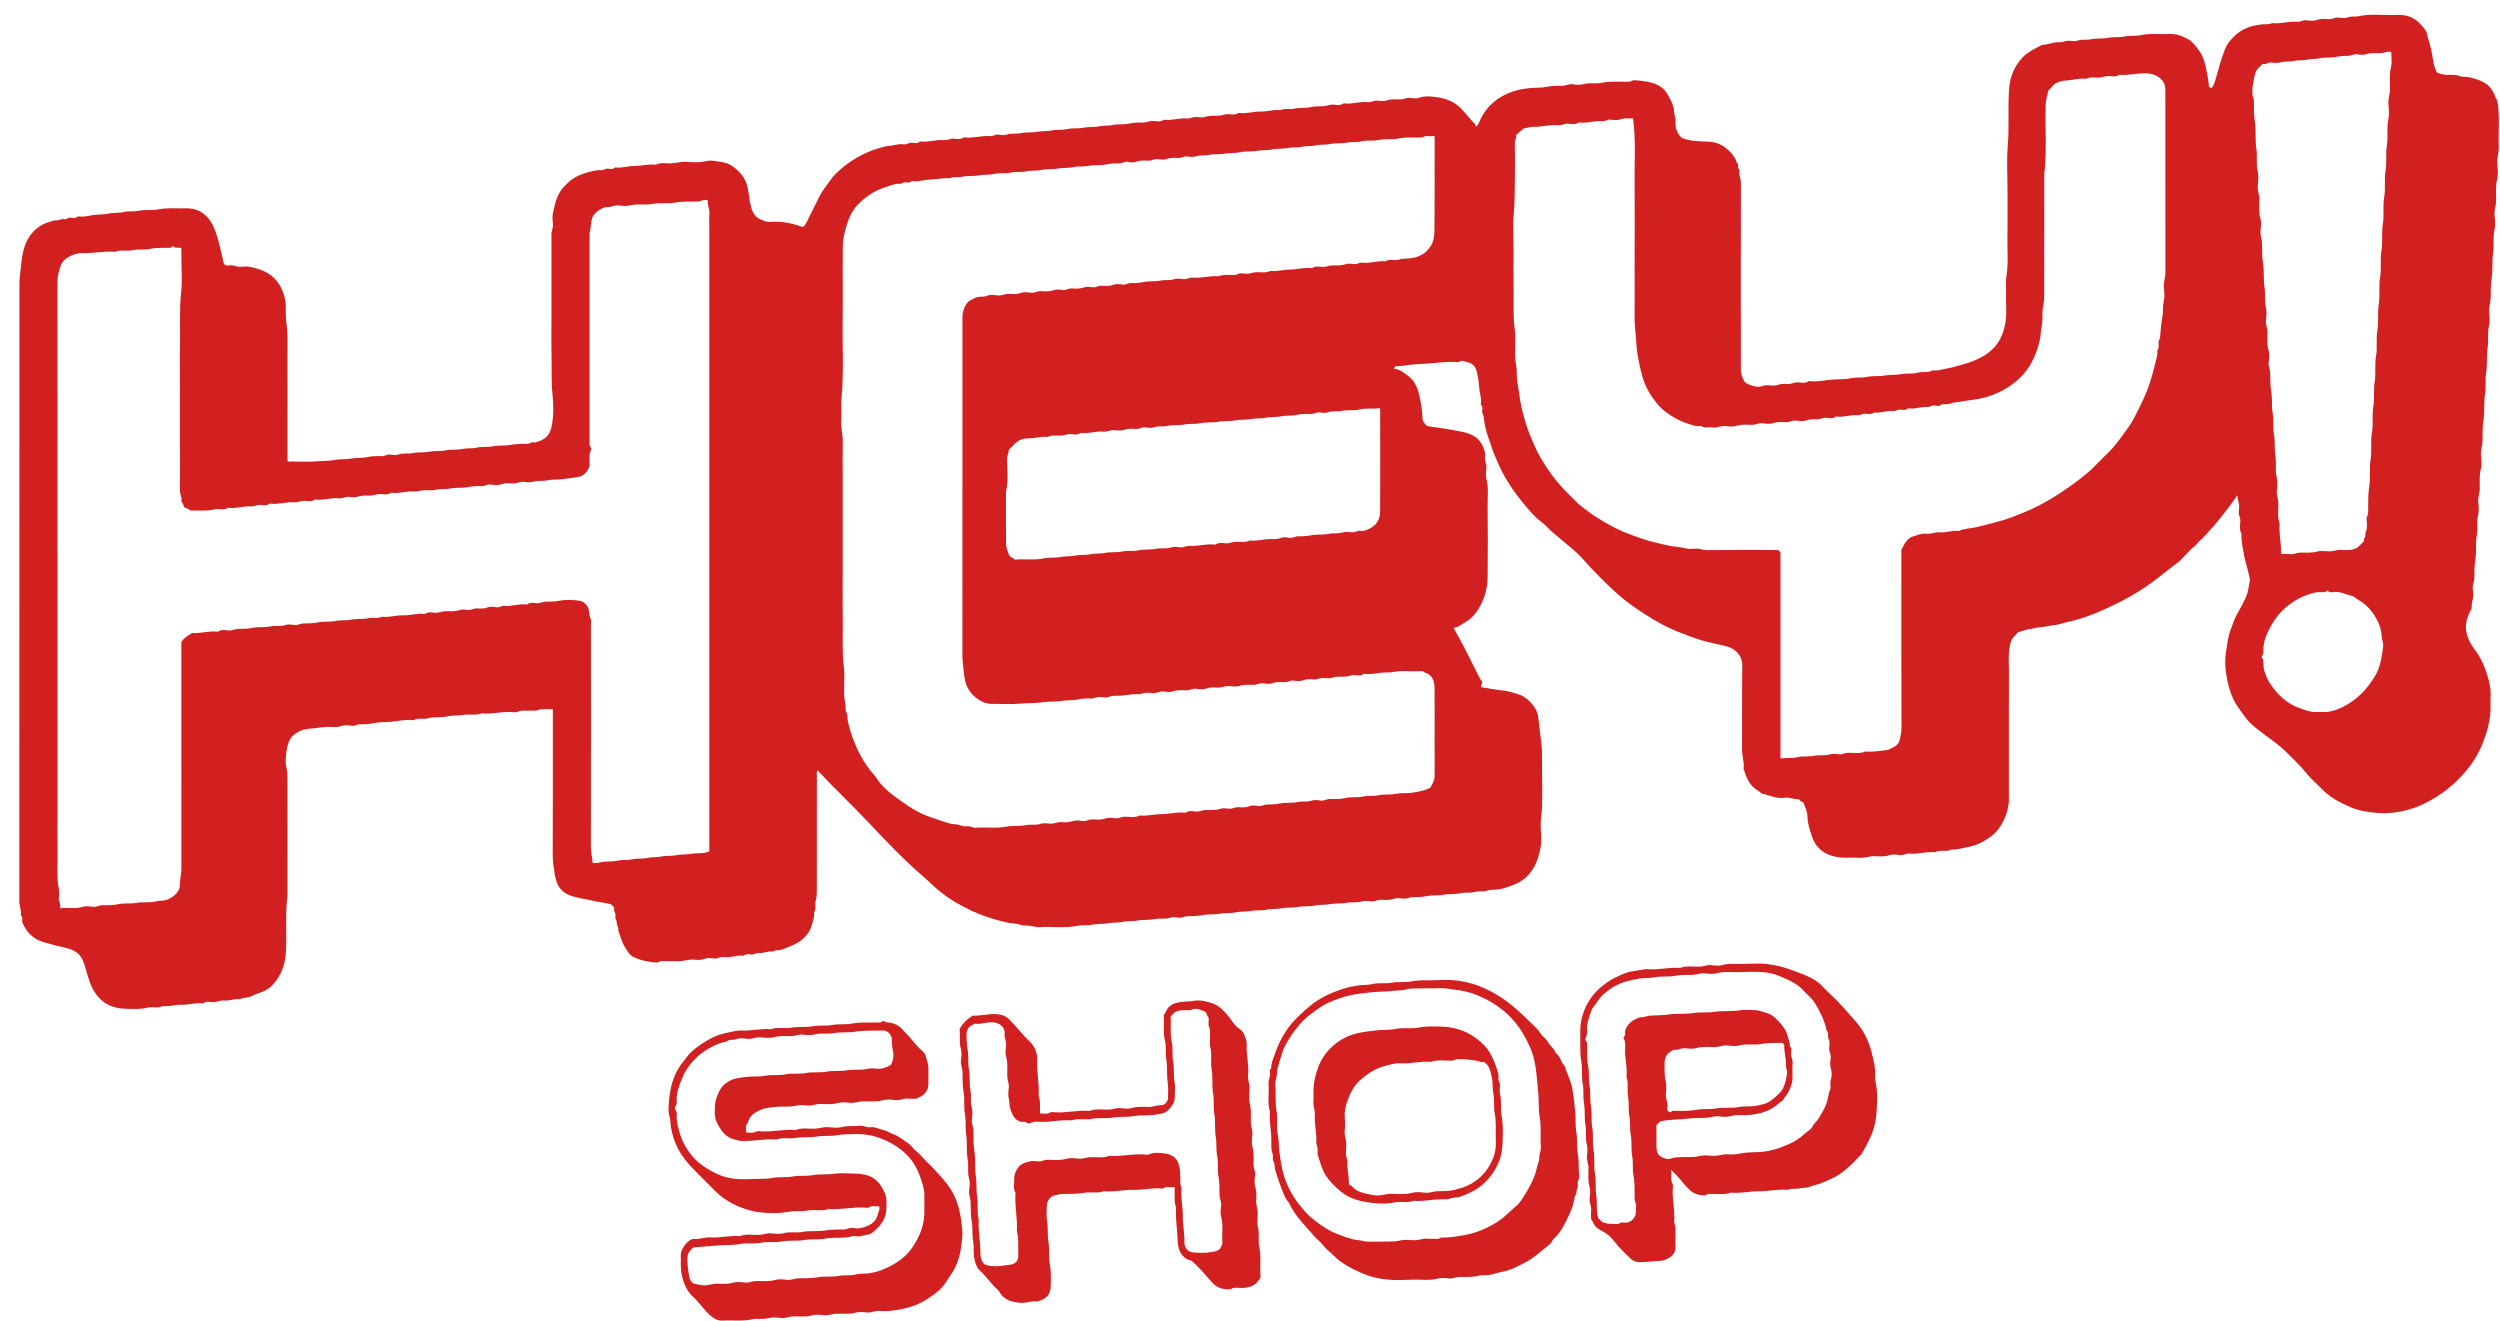 <svg xmlns="http://www.w3.org/2000/svg" width="123" height="65" viewBox="0 0 123 65" fill="none"><path d="M71.512 30.89C71.959 31.663 72.332 32.438 72.721 33.204C72.783 33.326 72.837 33.45 72.91 33.51C72.961 33.649 72.839 33.702 72.865 33.807C73.206 33.855 73.545 33.938 73.897 33.967C74.174 33.99 74.449 34.08 74.718 34.162C75.106 34.282 75.611 34.756 75.68 35.264C75.734 35.658 75.765 36.055 75.819 36.447C75.892 36.987 75.858 37.524 75.87 38.062C75.881 38.597 75.883 39.134 75.869 39.669C75.86 40.006 75.785 40.339 75.802 40.68C75.818 41.014 75.853 41.358 75.796 41.683C75.652 42.504 75.308 43.207 74.466 43.536C74.243 43.623 74.021 43.702 73.782 43.749C73.576 43.789 73.359 43.753 73.176 43.818C72.976 43.89 72.782 43.825 72.598 43.877C72.34 43.95 72.071 43.893 71.824 43.951C71.572 44.01 71.321 43.963 71.08 44.013C70.787 44.075 70.487 44.027 70.206 44.087C69.976 44.135 69.753 44.14 69.528 44.135C69.362 44.132 69.222 44.233 69.053 44.211C68.899 44.191 68.724 44.164 68.589 44.217C68.382 44.299 68.177 44.28 67.977 44.266C67.806 44.254 67.668 44.358 67.502 44.344C67.335 44.331 67.154 44.301 67.003 44.35C66.753 44.431 66.499 44.363 66.259 44.416C65.977 44.477 65.69 44.433 65.417 44.486C65.167 44.535 64.913 44.496 64.676 44.553C64.414 44.615 64.15 44.564 63.899 44.618C63.616 44.678 63.328 44.63 63.057 44.688C62.817 44.74 62.575 44.697 62.348 44.752C62.076 44.818 61.801 44.767 61.539 44.82C61.289 44.87 61.035 44.833 60.797 44.888C60.536 44.947 60.273 44.902 60.021 44.953C59.739 45.01 59.45 44.966 59.179 45.023C58.928 45.077 58.683 45.071 58.435 45.076C58.283 45.079 58.154 45.175 57.993 45.15C57.852 45.127 57.691 45.108 57.562 45.153C57.313 45.24 57.058 45.167 56.818 45.219C56.536 45.281 56.249 45.236 55.976 45.29C55.726 45.34 55.472 45.301 55.234 45.356C54.995 45.411 54.754 45.373 54.525 45.422C54.265 45.477 53.997 45.433 53.751 45.492C53.487 45.555 53.225 45.5 52.973 45.553C52.381 45.676 51.785 45.575 51.192 45.616C51.015 45.628 50.853 45.578 50.684 45.549C50.516 45.52 50.347 45.567 50.172 45.49C50.045 45.434 49.882 45.449 49.734 45.423C49.33 45.352 48.943 45.236 48.555 45.111C48.061 44.951 47.599 44.718 47.148 44.469C46.779 44.265 46.431 44.022 46.105 43.745C45.887 43.56 45.691 43.354 45.475 43.169C44.502 42.338 43.619 41.412 42.746 40.482C41.925 39.607 41.047 38.789 40.228 37.904C40.158 37.987 40.19 38.077 40.19 38.158C40.188 40.034 40.188 41.909 40.188 43.785C40.188 43.968 40.184 44.146 40.128 44.328C40.076 44.499 40.175 44.699 40.054 44.868C40.08 45.119 39.985 45.348 39.919 45.582C39.837 45.877 39.554 46.188 39.286 46.355C39.019 46.522 38.726 46.619 38.437 46.731C38.308 46.781 38.152 46.703 38.038 46.82C37.795 46.768 37.571 46.916 37.33 46.886C37.197 46.869 37.098 46.987 36.955 46.959C36.833 46.936 36.694 46.925 36.581 47.02C36.575 47.025 36.559 47.022 36.548 47.02C36.23 46.981 35.923 47.14 35.606 47.084C35.445 47.056 35.322 47.176 35.164 47.158C35.01 47.141 34.833 47.109 34.7 47.165C34.514 47.244 34.333 47.231 34.155 47.215C33.877 47.19 33.62 47.304 33.346 47.291C33.078 47.279 32.809 47.298 32.542 47.283C32.452 47.278 32.416 47.356 32.336 47.359C32.211 47.363 31.734 47.294 31.52 47.223C31.041 47.064 30.987 47.001 30.744 46.598C30.585 46.334 30.521 46.042 30.414 45.762C30.466 45.634 30.333 45.54 30.349 45.422C30.364 45.298 30.242 45.207 30.279 45.081C30.316 44.957 30.202 44.861 30.212 44.74C30.215 44.707 30.213 44.674 30.213 44.642C30.164 44.593 30.116 44.546 30.064 44.494C29.808 44.406 29.529 44.405 29.265 44.338C28.879 44.241 28.481 44.202 28.103 44.074C27.823 43.98 27.605 43.829 27.461 43.553C27.356 43.352 27.309 43.134 27.28 42.927C27.238 42.64 27.192 42.35 27.194 42.053C27.205 39.786 27.2 37.52 27.2 35.254V34.889C26.926 34.925 26.654 34.833 26.394 34.963C26.385 34.967 26.372 34.963 26.361 34.963C26.216 34.963 26.07 34.955 25.926 34.966C25.787 34.976 25.649 34.932 25.508 35.007C25.381 35.074 25.225 35.032 25.083 35.028C24.622 35.014 24.168 35.148 23.705 35.097C23.409 35.214 23.093 35.117 22.797 35.173C22.537 35.222 22.27 35.184 22.023 35.243C21.76 35.305 21.503 35.275 21.245 35.301C21.097 35.316 20.959 35.382 20.803 35.369C20.655 35.356 20.499 35.339 20.362 35.431C20.346 35.441 20.318 35.435 20.296 35.432C19.921 35.383 19.556 35.493 19.186 35.514C18.918 35.529 18.637 35.52 18.379 35.58C18.171 35.628 17.971 35.635 17.768 35.628C17.602 35.622 17.464 35.731 17.293 35.705C17.14 35.682 16.965 35.658 16.829 35.71C16.633 35.785 16.442 35.77 16.25 35.763C15.91 35.75 15.579 35.832 15.241 35.85C14.926 35.867 14.609 35.989 14.368 36.239C14.297 36.313 14.254 36.401 14.219 36.481C14.096 36.758 14.003 37.459 14.088 37.759C14.154 37.99 14.142 38.212 14.143 38.438C14.147 40.313 14.145 42.189 14.145 44.064C14.023 44.979 14.119 45.9 14.068 46.816C14.046 47.207 13.965 47.609 13.768 47.96C13.548 48.353 13.272 48.693 12.806 48.837C12.643 48.888 12.476 48.954 12.319 49.032C12.156 49.113 11.96 49.06 11.805 49.164C11.54 49.116 11.289 49.258 11.03 49.227C10.848 49.204 10.695 49.298 10.521 49.303C10.352 49.307 10.168 49.232 10.013 49.364C10.006 49.37 9.991 49.366 9.98 49.365C9.627 49.315 9.288 49.453 8.936 49.434C8.621 49.418 8.313 49.545 7.994 49.499C7.768 49.629 7.515 49.517 7.286 49.571C6.894 49.665 6.499 49.645 6.108 49.627C5.521 49.599 5.036 49.376 4.687 48.859C4.451 48.51 4.35 48.125 4.237 47.737C4.168 47.498 4.106 47.252 3.958 47.05C3.767 46.789 3.473 46.686 3.169 46.619C2.822 46.544 2.48 46.455 2.141 46.353C1.639 46.203 1.31 45.879 1.109 45.403C1.058 45.283 1.159 45.133 1.023 45.037C1.07 44.805 0.951 44.593 0.951 44.362C0.957 34.236 0.956 24.111 0.957 13.986C0.957 13.67 1.006 13.355 1.039 13.044C1.072 12.738 1.111 12.423 1.214 12.118C1.397 11.574 1.792 11.102 2.425 10.922C2.542 10.888 2.657 10.827 2.798 10.84C2.905 10.85 3.015 10.748 3.137 10.783C3.265 10.819 3.347 10.686 3.479 10.709C3.59 10.728 3.719 10.748 3.82 10.649C3.831 10.638 3.863 10.645 3.885 10.648C4.171 10.693 4.444 10.583 4.727 10.565C4.938 10.551 5.161 10.551 5.367 10.505C5.606 10.451 5.851 10.493 6.075 10.435C6.327 10.371 6.579 10.424 6.819 10.372C7.145 10.302 7.48 10.366 7.794 10.302C8.246 10.209 8.693 10.26 9.141 10.25C9.77 10.235 10.208 10.55 10.481 11.103C10.628 11.402 10.711 11.724 10.795 12.044C10.872 12.338 10.93 12.636 11 12.931C11.009 12.97 11.045 13.002 11.061 13.027C11.144 13.084 11.227 13.069 11.297 13.055C11.477 13.021 11.631 13.137 11.806 13.128C11.973 13.119 12.146 13.098 12.306 13.132C12.619 13.199 12.93 13.287 13.207 13.46C13.407 13.586 13.578 13.756 13.704 13.941C13.858 14.168 13.96 14.431 14.02 14.713C14.098 15.086 14.031 15.46 14.084 15.825C14.193 16.575 14.129 17.326 14.142 18.076C14.155 18.823 14.145 19.572 14.145 20.32C14.145 21.079 14.145 21.838 14.145 22.597C14.145 22.628 14.152 22.659 14.157 22.705C14.663 22.705 15.166 22.737 15.662 22.693C15.943 22.668 16.232 22.682 16.503 22.626C16.765 22.573 17.028 22.614 17.279 22.562C17.54 22.509 17.807 22.549 18.054 22.492C18.306 22.433 18.551 22.441 18.799 22.441C18.942 22.441 19.056 22.339 19.207 22.365C19.337 22.388 19.488 22.407 19.605 22.362C19.831 22.275 20.064 22.346 20.282 22.296C20.564 22.232 20.852 22.28 21.123 22.224C21.386 22.171 21.649 22.214 21.9 22.16C22.183 22.1 22.471 22.148 22.741 22.09C22.982 22.038 23.224 22.081 23.451 22.026C23.723 21.961 23.999 22.014 24.26 21.958C24.544 21.896 24.829 21.944 25.103 21.892C25.385 21.839 25.665 21.833 25.947 21.836C26.057 21.837 26.135 21.738 26.255 21.764C26.348 21.784 26.436 21.74 26.53 21.706C26.893 21.576 27.068 21.337 27.14 20.981C27.247 20.453 27.236 19.919 27.183 19.401C27.117 18.749 27.151 18.101 27.136 17.451C27.121 16.793 27.133 16.134 27.133 15.475V13.499C27.133 12.841 27.137 12.182 27.131 11.524C27.129 11.349 27.228 11.196 27.205 11.015C27.182 10.839 27.169 10.651 27.206 10.481C27.306 10.023 27.396 9.562 27.74 9.194C28.055 8.858 28.331 8.648 28.825 8.507C29.068 8.437 29.315 8.352 29.571 8.376C29.702 8.389 29.782 8.278 29.913 8.297C30.024 8.313 30.157 8.35 30.254 8.237C30.258 8.231 30.275 8.235 30.286 8.236C30.595 8.285 30.889 8.164 31.196 8.165C31.555 8.167 31.91 8.064 32.273 8.102C32.5 7.982 32.745 8.043 32.981 8.039C33.254 8.034 33.514 7.94 33.791 7.963C34.057 7.986 34.331 7.998 34.592 7.957C34.739 7.933 34.888 7.883 35.034 7.905C35.374 7.958 35.731 7.961 36.027 8.17C36.394 8.429 36.675 8.748 36.78 9.207C36.839 9.467 36.849 9.732 36.906 9.991C36.98 10.33 37.07 10.655 37.433 10.804C37.579 10.864 37.723 10.928 37.889 10.918C38.067 10.907 38.248 10.901 38.425 10.918C38.79 10.954 39.145 11.043 39.499 11.168C39.596 11.107 39.664 10.992 39.717 10.877C39.901 10.472 40.119 10.084 40.307 9.682C40.44 9.399 40.639 9.17 40.813 8.921C40.919 8.771 41.035 8.625 41.168 8.5C41.593 8.097 42.07 7.767 42.605 7.528C42.784 7.448 42.966 7.368 43.154 7.318C43.345 7.266 43.542 7.19 43.728 7.18C43.968 7.167 44.197 7.059 44.435 7.101C44.586 7.128 44.7 7.026 44.843 7.025C44.979 7.025 45.131 7.091 45.252 6.965C45.263 6.954 45.295 6.961 45.317 6.964C45.692 7.008 46.053 6.856 46.428 6.895C46.6 6.912 46.755 6.803 46.936 6.823C47.092 6.84 47.264 6.874 47.411 6.764C47.425 6.753 47.455 6.76 47.477 6.763C47.895 6.808 48.304 6.66 48.721 6.697C48.865 6.71 48.979 6.597 49.129 6.624C49.259 6.647 49.409 6.663 49.528 6.621C49.754 6.541 49.986 6.603 50.204 6.554C50.486 6.491 50.773 6.535 51.046 6.483C51.285 6.438 51.526 6.466 51.755 6.419C52.015 6.365 52.282 6.407 52.529 6.349C52.792 6.286 53.055 6.34 53.306 6.285C53.567 6.229 53.832 6.27 54.081 6.215C54.31 6.164 54.539 6.201 54.757 6.152C55.028 6.091 55.307 6.14 55.565 6.08C55.795 6.026 56.017 6.029 56.243 6.03C56.418 6.03 56.57 5.935 56.751 5.952C56.919 5.967 57.102 6.008 57.259 5.892C57.266 5.887 57.281 5.89 57.292 5.892C57.667 5.943 58.03 5.789 58.402 5.829C58.561 5.846 58.69 5.746 58.843 5.756C58.999 5.765 59.17 5.798 59.309 5.748C59.526 5.672 59.739 5.697 59.954 5.693C60.127 5.69 60.281 5.597 60.462 5.617C60.618 5.635 60.79 5.669 60.936 5.557C60.944 5.552 60.958 5.555 60.969 5.557C61.322 5.606 61.663 5.48 62.013 5.489C62.34 5.498 62.659 5.371 62.989 5.423C63.206 5.315 63.445 5.398 63.663 5.348C63.934 5.287 64.212 5.335 64.471 5.276C64.689 5.226 64.9 5.231 65.115 5.224C65.288 5.219 65.442 5.127 65.624 5.148C65.779 5.167 65.952 5.199 66.098 5.089C66.105 5.083 66.12 5.087 66.131 5.088C66.527 5.139 66.913 4.977 67.308 5.024C67.467 5.044 67.595 4.942 67.749 4.952C67.905 4.961 68.076 4.994 68.214 4.945C68.442 4.863 68.668 4.888 68.893 4.892C69.059 4.895 69.198 4.793 69.368 4.816C69.521 4.836 69.697 4.863 69.832 4.81C70.072 4.717 70.313 4.736 70.543 4.761C71.04 4.816 71.508 4.951 71.879 5.336C72.116 5.582 72.317 5.857 72.562 6.093C72.603 6.132 72.564 6.203 72.631 6.22C72.745 6.131 72.783 5.991 72.84 5.871C73.177 5.166 73.742 4.73 74.464 4.491C74.712 4.409 74.975 4.367 75.242 4.337C75.535 4.305 75.835 4.332 76.116 4.27C76.358 4.218 76.592 4.216 76.828 4.223C77.016 4.229 77.177 4.118 77.37 4.145C77.545 4.169 77.738 4.19 77.902 4.141C78.196 4.054 78.495 4.134 78.779 4.076C79.239 3.982 79.699 4.03 80.159 4.021C80.254 4.019 80.306 3.941 80.399 3.947C80.709 3.964 81.016 3.998 81.314 4.085C81.654 4.185 81.922 4.394 82.083 4.71C82.175 4.893 82.291 5.07 82.326 5.28C82.329 5.298 82.367 5.316 82.364 5.329C82.32 5.551 82.451 5.751 82.436 5.971C82.414 6.312 82.526 6.604 82.762 6.793C83.215 6.962 83.646 6.953 84.079 6.972C84.426 6.987 84.75 7.124 85.016 7.369C85.208 7.546 85.373 7.738 85.446 7.995C85.583 8.075 85.444 8.261 85.58 8.341C85.533 8.573 85.652 8.786 85.652 9.017C85.645 12.042 85.646 15.068 85.65 18.093C85.65 18.207 85.644 18.319 85.689 18.443C85.748 18.609 85.79 18.788 85.942 18.869C86.104 18.956 86.283 19.017 86.48 19.028C86.65 19.038 86.793 18.948 86.955 18.953C87.122 18.957 87.307 18.999 87.453 18.942C87.628 18.874 87.796 18.885 87.965 18.892C88.142 18.899 88.292 18.797 88.474 18.812C88.64 18.827 88.824 18.872 88.982 18.754C88.996 18.744 89.026 18.751 89.048 18.753C89.444 18.799 89.831 18.689 90.224 18.671C90.515 18.658 90.816 18.664 91.098 18.606C91.35 18.554 91.601 18.595 91.842 18.545C92.146 18.482 92.455 18.526 92.751 18.473C93.012 18.427 93.275 18.458 93.526 18.409C93.809 18.354 94.105 18.41 94.366 18.334C94.607 18.265 94.867 18.367 95.085 18.217C95.306 18.266 95.514 18.172 95.726 18.143C95.992 18.106 96.252 18.019 96.514 17.948C96.823 17.865 97.126 17.756 97.412 17.612C97.911 17.362 98.295 16.999 98.504 16.466C98.561 16.32 98.608 16.175 98.641 16.02C98.763 15.45 98.674 14.876 98.701 14.305C98.71 14.093 98.673 13.875 98.707 13.669C98.828 12.954 98.751 12.236 98.766 11.519C98.781 10.794 98.769 10.068 98.769 9.342C98.769 8.617 98.719 7.887 98.782 7.167C98.863 6.236 98.779 5.306 98.847 4.381C98.89 3.801 99.09 3.26 99.519 2.818C99.796 2.532 100.138 2.381 100.476 2.208C100.766 2.209 101.033 2.05 101.323 2.078C101.482 2.093 101.611 1.995 101.765 2.004C101.92 2.014 102.092 2.047 102.23 1.997C102.447 1.919 102.666 1.98 102.874 1.934C103.166 1.868 103.467 1.919 103.748 1.86C104.012 1.804 104.275 1.854 104.525 1.797C104.797 1.735 105.074 1.787 105.334 1.729C105.784 1.628 106.233 1.702 106.68 1.671C107.043 1.646 107.366 1.767 107.674 1.94C107.901 2.068 108.236 2.508 108.348 2.746C108.507 3.086 108.55 3.447 108.622 3.807C108.652 3.956 108.671 4.101 108.678 4.251C108.709 4.282 108.741 4.314 108.775 4.348C108.798 4.327 108.825 4.31 108.843 4.285C108.979 4.094 109.012 3.864 109.079 3.647C109.192 3.28 109.286 2.907 109.421 2.549C109.496 2.347 109.586 2.146 109.74 1.976C110.067 1.616 110.311 1.442 110.76 1.296C110.9 1.25 111.048 1.247 111.192 1.213C111.387 1.168 111.603 1.23 111.798 1.136C112.205 1.186 112.603 1.039 113.008 1.071C113.175 1.085 113.314 0.975 113.483 0.997C113.637 1.018 113.81 1.042 113.948 0.992C114.165 0.914 114.38 0.929 114.593 0.942C114.753 0.952 114.877 0.846 115.035 0.864C115.189 0.881 115.363 0.911 115.499 0.857C115.684 0.784 115.867 0.836 116.043 0.797C116.668 0.661 117.298 0.765 117.924 0.736C118.307 0.718 118.661 0.802 118.959 1.066C119.062 1.158 119.362 1.476 119.387 1.589C119.472 1.967 119.608 2.329 119.668 2.715C119.709 2.979 119.749 3.253 119.859 3.504C119.872 3.533 119.9 3.554 119.919 3.577C120.111 3.666 120.309 3.687 120.516 3.684C120.675 3.682 120.831 3.667 120.995 3.738C121.134 3.799 121.306 3.767 121.468 3.8C121.698 3.846 121.908 3.911 122.12 4.011C122.444 4.163 122.613 4.369 122.752 4.723C122.775 4.781 122.782 4.876 122.862 4.911C123.005 5.69 122.909 6.476 122.939 7.258C122.949 7.52 122.839 7.767 122.866 8.035C122.89 8.289 122.919 8.559 122.86 8.802C122.774 9.154 122.811 9.501 122.811 9.848C122.81 10.101 122.705 10.335 122.732 10.591C122.757 10.835 122.782 11.093 122.727 11.325C122.638 11.698 122.721 12.073 122.663 12.438C122.597 12.853 122.655 13.275 122.588 13.681C122.532 14.023 122.553 14.357 122.539 14.694C122.53 14.921 122.441 15.136 122.465 15.37C122.487 15.591 122.514 15.828 122.459 16.037C122.369 16.377 122.45 16.717 122.396 17.049C122.329 17.464 122.386 17.887 122.321 18.292C122.261 18.667 122.319 19.04 122.261 19.404C122.195 19.82 122.255 20.243 122.187 20.648C122.125 21.012 122.154 21.369 122.138 21.728C122.127 21.955 122.04 22.17 122.063 22.404C122.085 22.625 122.112 22.862 122.057 23.07C121.97 23.399 122.011 23.724 122.005 24.05C122.001 24.268 121.905 24.469 121.929 24.693C121.951 24.902 121.975 25.127 121.924 25.326C121.838 25.665 121.919 26.008 121.858 26.338C121.784 26.743 121.854 27.153 121.786 27.548C121.733 27.856 121.744 28.157 121.737 28.46C121.733 28.635 121.638 28.788 121.661 28.969C121.684 29.145 121.702 29.336 121.656 29.502C121.611 29.662 121.605 29.818 121.599 29.949C121.399 30.317 121.267 30.683 121.34 31.072C121.395 31.364 121.519 31.647 121.707 31.889C122.025 32.297 122.239 32.762 122.382 33.249C122.47 33.55 122.556 33.864 122.539 34.191C122.527 34.414 122.539 34.638 122.536 34.861C122.527 35.438 122.374 35.978 122.168 36.517C121.974 37.023 121.701 37.481 121.366 37.888C121.068 38.249 120.727 38.584 120.347 38.877C120.043 39.11 119.723 39.305 119.389 39.481C119.013 39.679 118.608 39.823 118.196 39.911C117.725 40.012 117.233 40.033 116.754 39.977C116.385 39.934 116.008 39.87 115.66 39.717C115.328 39.572 114.996 39.422 114.699 39.211C114.549 39.104 114.403 38.993 114.274 38.858C114.004 38.576 113.696 38.326 113.455 38.022C113.157 37.647 112.807 37.329 112.475 36.992C112.135 36.648 111.73 36.383 111.345 36.093C110.993 35.829 110.637 35.559 110.383 35.175C110.215 34.921 110.013 34.69 109.883 34.41C109.706 34.028 109.601 33.628 109.538 33.21C109.509 33.017 109.486 32.828 109.481 32.634C109.471 32.255 109.549 31.887 109.607 31.516C109.66 31.18 109.786 30.874 109.902 30.564C109.974 30.373 110.071 30.187 110.178 30.008C110.284 29.831 110.377 29.645 110.462 29.457C110.54 29.286 110.606 29.114 110.627 28.92C110.644 28.762 110.715 28.606 110.684 28.445C110.642 28.23 110.582 28.019 110.529 27.806C110.493 27.665 110.444 27.526 110.421 27.383C110.36 27.013 110.256 26.648 110.284 26.267C110.163 26.063 110.214 25.837 110.225 25.625C110.233 25.465 110.129 25.34 110.147 25.183C110.164 25.029 110.183 24.861 110.14 24.718C110.107 24.608 110.091 24.494 110.076 24.367C109.909 24.601 109.764 24.818 109.605 25.024C109.157 25.601 108.7 26.172 108.162 26.67C108.081 26.745 108.04 26.849 107.933 26.909C107.83 26.968 107.756 27.077 107.669 27.163C107.59 27.242 107.512 27.321 107.433 27.4C107.346 27.487 107.269 27.588 107.171 27.658C106.713 27.988 106.288 28.361 105.828 28.691C105.128 29.194 104.38 29.6 103.602 29.953C102.98 30.234 102.342 30.48 101.666 30.613C101.493 30.647 101.329 30.726 101.151 30.742C100.981 30.757 100.814 30.802 100.646 30.826C100.511 30.846 100.375 30.872 100.236 30.877C100.108 30.882 99.996 30.946 99.863 30.953C99.69 30.964 99.522 31.042 99.29 31.108C99.242 31.16 99.154 31.26 99.061 31.354C98.958 31.458 98.929 31.583 98.896 31.723C98.794 32.148 98.84 32.577 98.839 33.003C98.833 35.113 98.836 37.223 98.836 39.333C98.836 39.971 98.48 40.769 97.968 41.145C97.636 41.39 97.27 41.59 96.847 41.668C96.564 41.72 96.29 41.814 95.997 41.796C95.754 41.944 95.458 41.777 95.215 41.929C95.207 41.934 95.193 41.931 95.182 41.929C94.775 41.883 94.378 42.04 93.972 41.995C93.794 41.975 93.645 42.097 93.463 42.069C93.299 42.044 93.114 42.021 92.965 42.073C92.725 42.157 92.488 42.135 92.253 42.124C91.977 42.112 91.721 42.227 91.443 42.203C91.178 42.179 90.907 42.214 90.641 42.194C90.163 42.159 89.72 42.024 89.402 41.632C89.229 41.419 89.144 41.159 89.065 40.902C88.99 40.66 88.932 40.413 88.925 40.155C88.918 39.911 88.807 39.694 88.712 39.466C88.621 39.462 88.566 39.392 88.506 39.331C88.497 39.326 88.487 39.317 88.478 39.318C88.248 39.342 88.037 39.21 87.803 39.248C87.408 39.311 87.055 39.121 86.682 39.047C86.522 38.9 86.321 38.816 86.173 38.637C85.991 38.416 85.897 38.171 85.814 37.911C85.805 37.881 85.779 37.851 85.783 37.825C85.83 37.504 85.707 37.199 85.709 36.881C85.72 35.508 85.701 34.134 85.721 32.762C85.728 32.312 85.469 31.964 84.993 31.815C84.793 31.752 84.585 31.718 84.382 31.671C84.05 31.592 83.714 31.516 83.392 31.398C82.811 31.186 82.227 30.973 81.685 30.672C81.209 30.407 80.75 30.115 80.303 29.797C79.546 29.259 78.907 28.599 78.268 27.936C78.08 27.741 77.909 27.526 77.718 27.331C77.435 27.044 77.108 26.809 76.809 26.542C76.589 26.345 76.342 26.178 76.145 25.956C75.962 25.751 75.721 25.615 75.528 25.417C75.208 25.088 74.915 24.735 74.643 24.372C74.269 23.873 73.931 23.34 73.694 22.759C73.593 22.511 73.463 22.275 73.392 22.013C73.324 21.764 73.214 21.527 73.146 21.278C73.079 21.036 73.022 20.786 73.003 20.537C72.994 20.424 72.917 20.343 72.922 20.23C72.927 20.127 72.973 20.006 72.861 19.921C72.85 19.913 72.857 19.878 72.86 19.856C72.9 19.592 72.795 19.341 72.778 19.081C72.762 18.823 72.722 18.556 72.66 18.298C72.589 18.006 72.446 17.871 72.162 17.812C72.032 17.785 71.911 17.69 71.78 17.813C71.762 17.829 71.715 17.818 71.682 17.815C71.163 17.766 70.652 17.871 70.137 17.896C69.858 17.91 69.569 17.908 69.296 17.961C69.082 18.003 68.87 18 68.671 18.02C68.635 18.056 68.612 18.08 68.586 18.105C68.594 18.12 68.6 18.147 68.61 18.148C68.889 18.173 69.09 18.352 69.297 18.509C69.628 18.76 69.762 19.132 69.843 19.519C69.922 19.896 69.993 20.277 69.985 20.613C70.036 20.789 70.12 20.884 70.222 20.963C70.539 21.023 70.86 21.045 71.172 21.106C71.55 21.18 71.934 21.213 72.306 21.353C72.659 21.486 72.87 21.71 72.988 22.04C73.033 22.166 73.092 22.298 73.063 22.447C73.025 22.642 73.154 22.82 73.132 23.022C73.111 23.209 73.088 23.411 73.135 23.588C73.246 24.004 73.186 24.421 73.19 24.835C73.202 26.03 73.205 27.224 73.19 28.419C73.182 29.031 72.996 29.607 72.645 30.108C72.48 30.344 72.248 30.535 71.984 30.68C71.838 30.76 71.716 30.885 71.512 30.89ZM34.899 41.889V11.22C34.899 10.986 34.885 10.75 34.903 10.517C34.921 10.285 34.796 10.079 34.831 9.867C34.638 9.776 34.496 9.908 34.336 9.913C33.965 9.926 33.597 9.896 33.224 9.967C32.852 10.038 32.464 9.959 32.08 10.034C31.731 10.102 31.363 10.013 31.003 10.104C30.825 10.149 30.623 10.131 30.437 10.106C30.245 10.081 30.084 10.193 29.895 10.185C29.686 10.175 29.285 10.413 29.177 10.632C29.043 10.903 29.09 11.194 29.008 11.466C29.008 14.893 29.007 18.32 29.009 21.747C29.009 21.829 28.977 21.919 29.06 21.995C29.089 22.022 29.092 22.11 29.071 22.152C28.957 22.383 29.023 22.626 29.009 22.863C28.995 23.106 28.77 23.381 28.534 23.444C28.277 23.512 28.011 23.518 27.751 23.565C27.477 23.615 27.19 23.571 26.908 23.636C26.691 23.685 26.46 23.626 26.232 23.7C26.081 23.75 25.899 23.722 25.733 23.706C25.566 23.691 25.429 23.796 25.258 23.785C25.057 23.771 24.854 23.756 24.646 23.833C24.5 23.888 24.314 23.86 24.149 23.839C23.979 23.818 23.843 23.928 23.674 23.918C23.461 23.905 23.248 23.92 23.03 23.964C22.736 24.023 22.425 23.973 22.122 24.038C21.892 24.087 21.651 24.027 21.411 24.102C21.249 24.153 21.056 24.1 20.879 24.115C20.698 24.13 20.525 24.196 20.337 24.181C19.977 24.153 19.624 24.296 19.261 24.246C19.25 24.244 19.235 24.241 19.228 24.246C19.082 24.358 18.91 24.323 18.754 24.306C18.572 24.286 18.418 24.378 18.245 24.382C18.03 24.386 17.817 24.361 17.601 24.437C17.462 24.486 17.291 24.454 17.135 24.444C16.982 24.435 16.853 24.536 16.694 24.517C16.3 24.47 15.914 24.631 15.517 24.581C15.506 24.579 15.491 24.576 15.484 24.581C15.338 24.692 15.166 24.659 15.01 24.641C14.828 24.619 14.674 24.727 14.502 24.713C14.106 24.68 13.721 24.827 13.325 24.782C13.303 24.779 13.271 24.772 13.259 24.783C13.125 24.902 12.961 24.858 12.818 24.841C12.656 24.822 12.528 24.927 12.376 24.915C12.003 24.884 11.64 25.029 11.266 24.983C11.244 24.98 11.214 24.973 11.2 24.984C11.053 25.093 10.884 25.049 10.725 25.046C10.56 25.043 10.407 25.101 10.25 25.111C9.951 25.13 9.65 25.116 9.357 25.116C9.277 25.025 9.164 25.017 9.074 24.966C9.026 24.875 9.012 24.765 8.92 24.677C8.973 24.491 8.848 24.318 8.851 24.119C8.863 23.304 8.856 22.489 8.856 21.675V19.264C8.856 18.449 8.843 17.634 8.859 16.819C8.875 16.014 8.82 15.209 8.91 14.401C8.975 13.828 8.923 13.242 8.923 12.661V12.192C8.767 12.178 8.618 12.228 8.52 12.11C8.453 12.144 8.426 12.189 8.36 12.191C8.034 12.201 7.71 12.174 7.382 12.245C7.1 12.305 6.8 12.248 6.506 12.313C6.234 12.374 5.939 12.27 5.665 12.389C5.125 12.343 4.591 12.47 4.053 12.45C3.895 12.445 3.748 12.481 3.615 12.531C3.333 12.637 3.067 12.808 2.973 13.109C2.895 13.358 2.825 13.614 2.826 13.888C2.831 22.037 2.83 30.185 2.83 38.333V40.142C2.83 40.744 2.821 41.347 2.833 41.95C2.846 42.544 2.776 43.14 2.893 43.731C2.923 43.882 2.91 44.044 2.894 44.199C2.876 44.367 3.016 44.498 2.95 44.687C3.343 44.636 3.702 44.735 4.061 44.617C4.212 44.568 4.396 44.59 4.56 44.614C4.731 44.64 4.871 44.539 5.035 44.538C5.294 44.536 5.55 44.545 5.813 44.487C6.105 44.423 6.415 44.477 6.722 44.419C7.028 44.36 7.35 44.431 7.664 44.348C7.825 44.306 8.001 44.328 8.172 44.281C8.465 44.201 8.847 43.883 8.845 43.594C8.843 43.297 8.925 43.013 8.925 42.718C8.922 39.146 8.923 35.574 8.923 32.002V31.587C9.012 31.438 9.189 31.291 9.453 31.145C9.871 31.173 10.279 31.028 10.697 31.078C10.708 31.079 10.723 31.083 10.73 31.077C10.888 30.963 11.071 31.002 11.238 31.018C11.419 31.034 11.572 30.941 11.746 30.94C11.972 30.939 12.194 30.939 12.424 30.891C12.717 30.83 13.028 30.881 13.332 30.817C13.562 30.769 13.804 30.833 14.042 30.751C14.172 30.706 14.332 30.724 14.473 30.748C14.635 30.775 14.764 30.677 14.915 30.674C15.163 30.669 15.408 30.677 15.66 30.621C15.93 30.562 16.219 30.611 16.502 30.551C16.752 30.498 17.015 30.541 17.278 30.487C17.549 30.431 17.837 30.479 18.119 30.416C18.337 30.366 18.576 30.45 18.793 30.341C19.145 30.391 19.486 30.262 19.836 30.274C20.186 30.287 20.527 30.158 20.879 30.207C20.89 30.209 20.905 30.212 20.912 30.207C21.058 30.095 21.231 30.129 21.386 30.147C21.568 30.167 21.722 30.077 21.895 30.071C22.132 30.063 22.369 30.104 22.607 30.015C22.734 29.967 22.895 29.993 23.038 30.01C23.185 30.027 23.3 29.928 23.446 29.933C23.626 29.94 23.806 29.962 23.991 29.882C24.114 29.829 24.28 29.854 24.421 29.877C24.572 29.902 24.686 29.787 24.83 29.805C25.181 29.848 25.521 29.692 25.873 29.738C25.895 29.741 25.925 29.748 25.939 29.737C26.074 29.629 26.236 29.659 26.38 29.678C26.552 29.701 26.691 29.601 26.855 29.601C27.092 29.601 27.326 29.598 27.566 29.55C27.845 29.495 28.146 29.515 28.433 29.545C28.623 29.566 28.791 29.643 28.91 29.854C29.018 30.045 28.961 30.25 29.056 30.432C29.097 30.512 29.074 30.626 29.074 30.725C29.075 34.375 29.077 38.025 29.07 41.675C29.069 41.949 29.146 42.202 29.156 42.444C29.346 42.499 29.497 42.427 29.655 42.405C29.9 42.371 30.148 42.4 30.399 42.342C30.637 42.287 30.89 42.329 31.141 42.275C31.38 42.223 31.633 42.267 31.883 42.206C32.088 42.156 32.307 42.188 32.525 42.142C32.774 42.089 33.039 42.129 33.3 42.072C33.528 42.023 33.769 42.053 34.008 42.008C34.291 41.955 34.594 42.024 34.899 41.889ZM70.009 33.021C69.718 33.021 69.415 33.038 69.116 33.016C68.807 32.992 68.511 33.094 68.207 33.086C67.845 33.075 67.493 33.205 67.13 33.155C67.119 33.153 67.104 33.15 67.097 33.155C66.962 33.262 66.802 33.23 66.656 33.216C66.498 33.202 66.363 33.276 66.215 33.288C65.989 33.306 65.763 33.262 65.536 33.347C65.409 33.395 65.248 33.369 65.105 33.352C64.947 33.333 64.823 33.442 64.663 33.43C64.473 33.415 64.28 33.401 64.085 33.48C63.96 33.53 63.796 33.508 63.654 33.485C63.493 33.459 63.369 33.567 63.212 33.562C63.01 33.556 62.807 33.534 62.601 33.614C62.465 33.666 62.29 33.64 62.136 33.619C61.967 33.596 61.827 33.699 61.661 33.696C61.436 33.691 61.212 33.672 60.983 33.747C60.822 33.8 60.629 33.768 60.451 33.755C60.263 33.74 60.1 33.846 59.909 33.831C59.719 33.816 59.527 33.81 59.331 33.881C59.183 33.934 58.998 33.908 58.833 33.887C58.663 33.864 58.528 33.975 58.358 33.966C58.145 33.954 57.931 33.932 57.713 34.016C57.577 34.068 57.402 34.042 57.249 34.021C57.079 33.998 56.94 34.101 56.774 34.098C56.548 34.093 56.314 34.044 56.099 34.159C55.78 34.121 55.47 34.205 55.156 34.227C54.963 34.24 54.773 34.208 54.577 34.283C54.441 34.335 54.267 34.307 54.113 34.29C53.955 34.272 53.831 34.377 53.671 34.368C53.459 34.356 53.246 34.361 53.026 34.414C52.769 34.475 52.491 34.435 52.219 34.485C51.923 34.54 51.616 34.498 51.309 34.548C50.958 34.606 50.593 34.582 50.233 34.617C49.747 34.663 49.253 34.627 48.762 34.629C48.496 34.63 48.272 34.512 48.067 34.368C47.667 34.085 47.476 33.656 47.434 33.197C47.405 32.874 47.351 32.549 47.351 32.222C47.352 26.696 47.352 21.17 47.352 15.645C47.352 15.505 47.366 15.373 47.413 15.235C47.532 14.895 47.639 14.806 47.994 14.648C48.19 14.56 48.391 14.638 48.588 14.546C48.735 14.478 48.941 14.517 49.117 14.537C49.297 14.557 49.447 14.451 49.626 14.459C49.828 14.468 50.03 14.487 50.238 14.409C50.385 14.354 50.571 14.382 50.735 14.403C50.906 14.426 51.041 14.315 51.211 14.325C51.423 14.337 51.639 14.356 51.855 14.274C51.982 14.225 52.145 14.245 52.286 14.27C52.438 14.298 52.548 14.186 52.695 14.192C52.909 14.201 53.123 14.218 53.339 14.139C53.467 14.093 53.628 14.117 53.771 14.134C53.928 14.153 54.053 14.044 54.213 14.057C54.403 14.071 54.595 14.085 54.791 14.006C54.915 13.956 55.08 13.979 55.221 14.002C55.382 14.028 55.506 13.917 55.663 13.924C55.866 13.934 56.067 13.919 56.274 13.876C56.545 13.82 56.834 13.863 57.115 13.802C57.323 13.757 57.542 13.813 57.758 13.738C57.898 13.69 58.07 13.711 58.223 13.734C58.384 13.758 58.508 13.643 58.665 13.659C59.093 13.704 59.513 13.55 59.942 13.595C60.205 13.492 60.48 13.536 60.751 13.528C60.774 13.527 60.803 13.537 60.817 13.527C60.964 13.416 61.136 13.451 61.292 13.467C61.473 13.487 61.628 13.397 61.8 13.392C62.038 13.384 62.282 13.443 62.509 13.327C62.828 13.366 63.138 13.263 63.452 13.264C63.814 13.266 64.165 13.143 64.529 13.193C64.54 13.194 64.555 13.198 64.562 13.192C64.708 13.081 64.88 13.115 65.036 13.133C65.218 13.153 65.371 13.061 65.544 13.057C65.759 13.052 65.973 13.081 66.189 13.001C66.317 12.954 66.478 12.978 66.621 12.996C66.768 13.014 66.882 12.903 67.029 12.923C67.402 12.972 67.765 12.815 68.139 12.858C68.15 12.859 68.165 12.863 68.172 12.857C68.307 12.754 68.466 12.784 68.613 12.796C68.77 12.808 68.907 12.738 69.054 12.727C69.247 12.713 69.438 12.72 69.631 12.664C69.829 12.607 70.002 12.526 70.155 12.39C70.205 12.345 70.335 12.192 70.383 12.118C70.555 11.857 70.573 11.552 70.576 11.263C70.592 9.801 70.583 8.339 70.583 6.876V6.695C70.461 6.695 70.349 6.711 70.243 6.692C70.114 6.668 70.025 6.765 69.902 6.767C69.52 6.771 69.14 6.742 68.757 6.82C68.462 6.881 68.153 6.819 67.847 6.886C67.564 6.947 67.265 6.881 66.971 6.955C66.745 7.012 66.502 6.966 66.262 7.018C65.991 7.078 65.703 7.025 65.42 7.089C65.192 7.14 64.95 7.097 64.711 7.154C64.495 7.206 64.264 7.173 64.036 7.221C63.797 7.272 63.544 7.236 63.294 7.288C63.054 7.339 62.801 7.298 62.552 7.357C62.324 7.41 62.083 7.368 61.843 7.42C61.572 7.48 61.283 7.427 61.001 7.491C60.773 7.542 60.531 7.508 60.292 7.555C60.019 7.607 59.731 7.56 59.45 7.627C59.254 7.673 59.045 7.616 58.84 7.692C58.712 7.738 58.552 7.714 58.408 7.697C58.251 7.678 58.127 7.787 57.967 7.774C57.777 7.76 57.584 7.746 57.389 7.825C57.264 7.875 57.099 7.852 56.958 7.829C56.797 7.803 56.673 7.912 56.516 7.907C56.314 7.9 56.111 7.876 55.905 7.959C55.78 8.009 55.614 7.989 55.474 7.963C55.322 7.935 55.212 8.046 55.066 8.041C54.852 8.033 54.64 8.044 54.421 8.089C54.139 8.147 53.84 8.101 53.547 8.162C53.306 8.212 53.055 8.166 52.803 8.224C52.556 8.281 52.289 8.241 52.029 8.294C51.777 8.346 51.514 8.297 51.252 8.36C51.015 8.417 50.761 8.372 50.511 8.427C50.25 8.483 49.974 8.436 49.702 8.494C49.441 8.549 49.164 8.496 48.892 8.562C48.666 8.618 48.424 8.577 48.184 8.625C47.901 8.682 47.6 8.632 47.309 8.7C47.123 8.743 46.916 8.66 46.735 8.772C46.417 8.738 46.106 8.831 45.792 8.834C45.486 8.836 45.191 8.955 44.883 8.906C44.872 8.904 44.855 8.901 44.85 8.907C44.764 9.006 44.646 8.981 44.543 8.969C44.427 8.955 44.357 9.063 44.235 9.046C44.056 9.023 43.887 9.108 43.716 9.158C43.32 9.273 42.96 9.436 42.628 9.695C42.427 9.852 42.231 10.016 42.081 10.209C41.859 10.494 41.72 10.836 41.624 11.189C41.546 11.474 41.47 11.767 41.467 12.059C41.452 13.32 41.473 14.582 41.457 15.843C41.441 17.095 41.523 18.348 41.399 19.6C41.364 19.953 41.413 20.315 41.388 20.671C41.361 21.036 41.471 21.386 41.463 21.748C41.452 22.295 41.46 22.842 41.46 23.389V28.111C41.46 28.904 41.449 29.697 41.463 30.489C41.477 31.272 41.421 32.055 41.519 32.84C41.593 33.439 41.459 34.052 41.594 34.653C41.624 34.788 41.564 34.922 41.648 35.068C41.715 35.184 41.684 35.355 41.717 35.504C41.825 35.995 41.994 36.464 42.206 36.91C42.371 37.257 42.575 37.59 42.813 37.901C42.905 38.021 43.019 38.125 43.099 38.25C43.375 38.685 43.771 39.008 44.172 39.297C44.675 39.659 45.194 40.017 45.799 40.209C46.124 40.312 46.439 40.446 46.773 40.528C46.931 40.567 47.11 40.545 47.241 40.605C47.377 40.666 47.499 40.657 47.622 40.65C47.759 40.642 47.86 40.738 47.996 40.727C48.51 40.687 49.026 40.769 49.543 40.667C49.848 40.607 50.171 40.665 50.486 40.596C50.715 40.546 50.957 40.615 51.196 40.532C51.346 40.481 51.528 40.516 51.695 40.525C51.87 40.534 52.023 40.435 52.203 40.449C52.393 40.464 52.585 40.471 52.781 40.4C52.929 40.346 53.114 40.372 53.279 40.394C53.449 40.416 53.584 40.305 53.754 40.315C53.967 40.327 54.182 40.345 54.399 40.264C54.537 40.214 54.71 40.239 54.864 40.259C55.033 40.282 55.173 40.182 55.339 40.182C55.586 40.184 55.842 40.242 56.081 40.121C56.432 40.16 56.776 40.058 57.124 40.058C57.519 40.058 57.905 39.938 58.301 39.987C58.312 39.988 58.327 39.992 58.334 39.986C58.492 39.87 58.675 39.912 58.842 39.927C59.023 39.944 59.175 39.847 59.35 39.849C59.576 39.851 59.801 39.877 60.029 39.795C60.167 39.746 60.338 39.779 60.494 39.788C60.648 39.798 60.777 39.704 60.935 39.712C61.114 39.722 61.295 39.745 61.481 39.662C61.602 39.608 61.769 39.634 61.91 39.657C62.071 39.683 62.196 39.575 62.352 39.579C62.555 39.584 62.755 39.577 62.964 39.533C63.256 39.471 63.568 39.525 63.871 39.457C64.079 39.411 64.298 39.47 64.515 39.393C64.654 39.344 64.826 39.367 64.98 39.389C65.139 39.411 65.266 39.312 65.421 39.312C65.68 39.313 65.936 39.323 66.199 39.262C66.469 39.2 66.758 39.256 67.041 39.192C67.291 39.136 67.555 39.184 67.817 39.128C68.088 39.071 68.376 39.113 68.659 39.058C68.933 39.005 69.218 39.04 69.502 38.997C69.808 38.95 70.102 38.9 70.376 38.754C70.609 38.329 70.587 38.306 70.584 37.869C70.581 37.356 70.583 36.842 70.583 36.329C70.583 35.503 70.591 34.676 70.579 33.85C70.575 33.509 70.479 33.199 70.093 33.086C70.064 33.078 70.042 33.047 70.009 33.021ZM80.346 5.825C80.218 5.825 80.106 5.826 79.996 5.824C79.888 5.823 79.79 5.852 79.686 5.882C79.552 5.921 79.396 5.91 79.255 5.887C79.104 5.862 78.991 5.974 78.847 5.96C78.474 5.924 78.111 6.072 77.737 6.026C77.715 6.023 77.685 6.016 77.671 6.027C77.512 6.144 77.329 6.101 77.162 6.085C76.98 6.067 76.831 6.181 76.654 6.161C76.247 6.116 75.851 6.255 75.443 6.237C75.316 6.231 75.176 6.29 75.036 6.301C74.963 6.307 74.893 6.384 74.828 6.437C74.742 6.506 74.662 6.583 74.594 6.645C74.626 6.8 74.525 6.89 74.528 7.017C74.54 7.598 74.54 8.178 74.531 8.759C74.523 9.33 74.533 9.9 74.48 10.474C74.421 11.105 74.466 11.745 74.466 12.381C74.466 13.018 74.454 13.654 74.47 14.29C74.485 14.917 74.434 15.543 74.522 16.173C74.605 16.77 74.477 17.383 74.595 17.987C74.646 18.251 74.603 18.524 74.653 18.798C74.708 19.099 74.745 19.407 74.793 19.712C74.841 20.015 74.925 20.305 75.003 20.599C75.091 20.929 75.205 21.251 75.339 21.565C75.481 21.897 75.624 22.229 75.808 22.543C76.126 23.087 76.492 23.595 76.923 24.055C77.129 24.275 77.349 24.482 77.561 24.697C77.713 24.852 77.892 24.979 78.062 25.108C78.345 25.323 78.644 25.516 78.953 25.697C79.375 25.944 79.81 26.157 80.269 26.321C80.649 26.456 81.028 26.598 81.424 26.686C81.668 26.74 81.91 26.809 82.156 26.856C82.426 26.908 82.702 26.915 82.972 26.985C83.129 27.025 83.305 26.994 83.472 26.991C83.635 26.988 83.779 27.067 83.947 27.065C85.129 27.054 86.311 27.059 87.488 27.059C87.525 27.095 87.556 27.127 87.599 27.17V37.319C87.879 37.272 88.143 37.322 88.419 37.255C88.697 37.187 89 37.243 89.293 37.181C89.533 37.13 89.788 37.2 90.036 37.115C90.166 37.07 90.326 37.089 90.468 37.111C90.628 37.137 90.757 37.041 90.909 37.037C91.202 37.029 91.501 37.09 91.786 36.973C92.169 37.004 92.546 36.939 92.904 36.891C92.993 36.846 93.066 36.805 93.142 36.773C93.313 36.699 93.438 36.549 93.466 36.395C93.499 36.22 93.554 36.045 93.553 35.856C93.544 33.3 93.547 30.744 93.547 28.187V27.049C93.602 26.949 93.641 26.875 93.681 26.802C93.787 26.609 93.912 26.447 94.146 26.384C94.35 26.33 94.547 26.231 94.761 26.26C94.996 26.291 95.207 26.163 95.436 26.189C95.745 26.225 96.038 26.08 96.346 26.121C96.357 26.122 96.37 26.125 96.379 26.121C96.661 25.992 96.974 26.003 97.269 25.931C97.533 25.866 97.796 25.801 98.058 25.731C98.369 25.647 98.68 25.563 98.979 25.448C99.383 25.293 99.788 25.134 100.175 24.942C100.728 24.668 101.251 24.345 101.758 23.987C102.217 23.662 102.665 23.333 103.06 22.934C103.288 22.704 103.514 22.473 103.747 22.248C103.997 22.006 104.205 21.729 104.407 21.449C104.61 21.166 104.832 20.892 104.988 20.584C105.249 20.069 105.522 19.558 105.711 19.009C105.846 18.616 105.965 18.217 106.054 17.814C106.094 17.632 106.175 17.442 106.137 17.243C106.29 17.073 106.115 16.83 106.267 16.661C106.298 16.287 106.331 15.914 106.396 15.543C106.437 15.311 106.397 15.073 106.457 14.832C106.511 14.611 106.488 14.364 106.463 14.132C106.436 13.886 106.539 13.664 106.539 13.422C106.533 10.453 106.535 7.484 106.535 4.514C106.535 4.458 106.545 4.4 106.533 4.347C106.508 4.236 106.496 4.109 106.433 4.022C106.247 3.769 105.987 3.638 105.668 3.612C105.204 3.574 104.752 3.718 104.29 3.681C104.279 3.68 104.264 3.676 104.257 3.682C104.111 3.793 103.938 3.759 103.783 3.742C103.601 3.721 103.447 3.813 103.274 3.817C103.059 3.823 102.837 3.77 102.632 3.882C102.324 3.833 102.027 3.934 101.723 3.955C101.43 3.974 101.139 4.025 100.953 4.274C100.906 4.336 100.843 4.386 100.783 4.446C100.738 4.666 100.657 4.891 100.649 5.118C100.608 6.269 100.712 7.423 100.577 8.573C100.577 10.359 100.581 12.145 100.573 13.931C100.571 14.302 100.6 14.67 100.523 15.045C100.456 15.37 100.524 15.718 100.449 16.054C100.412 16.218 100.411 16.393 100.388 16.563C100.335 16.942 100.206 17.29 100.054 17.633C99.808 18.187 99.413 18.619 98.923 18.967C98.32 19.393 97.641 19.608 96.913 19.692C96.744 19.712 96.571 19.739 96.409 19.774C96.282 19.801 96.145 19.784 96.034 19.832C95.897 19.891 95.763 19.89 95.624 19.892C95.59 19.892 95.54 19.877 95.526 19.894C95.427 20.01 95.293 19.967 95.184 19.952C95.043 19.932 94.939 20.038 94.809 20.025C94.513 19.997 94.23 20.138 93.933 20.093C93.911 20.09 93.879 20.083 93.867 20.094C93.756 20.201 93.616 20.169 93.493 20.154C93.353 20.136 93.251 20.247 93.118 20.227C92.821 20.183 92.539 20.336 92.242 20.294C92.231 20.292 92.216 20.289 92.209 20.294C92.085 20.392 91.937 20.373 91.802 20.355C91.653 20.336 91.534 20.439 91.394 20.427C91.053 20.399 90.725 20.539 90.384 20.495C90.362 20.492 90.331 20.485 90.318 20.496C90.184 20.615 90.02 20.57 89.877 20.554C89.705 20.536 89.566 20.633 89.402 20.633C89.221 20.633 89.042 20.612 88.856 20.684C88.71 20.741 88.523 20.712 88.359 20.691C88.189 20.668 88.053 20.779 87.883 20.77C87.671 20.759 87.457 20.741 87.238 20.818C87.079 20.874 86.883 20.846 86.707 20.825C86.527 20.804 86.377 20.907 86.199 20.903C85.941 20.898 85.682 20.868 85.42 20.953C85.248 21.008 85.043 20.977 84.854 20.959C84.665 20.942 84.501 21.057 84.312 21.033C84.192 21.018 84.064 21.012 83.945 21.035C83.814 21.061 83.734 20.933 83.603 20.959C83.431 20.994 83.269 20.911 83.109 20.864C82.686 20.739 82.308 20.536 81.948 20.264C81.594 19.994 81.355 19.658 81.132 19.294C80.85 18.832 80.742 18.311 80.631 17.794C80.564 17.483 80.522 17.159 80.507 16.846C80.49 16.463 80.422 16.085 80.423 15.702C80.428 14.608 80.425 13.514 80.425 12.42C80.425 11.315 80.436 10.209 80.422 9.104C80.407 8.02 80.495 6.934 80.346 5.825ZM111.324 3.14C111.195 3.285 111.021 3.389 110.968 3.573C110.901 3.804 110.861 4.044 110.823 4.282C110.806 4.391 110.824 4.505 110.819 4.617C110.813 4.737 110.89 4.833 110.893 4.957C110.902 5.305 110.881 5.65 110.939 6.003C111.009 6.431 110.942 6.875 111.014 7.314C111.073 7.678 110.988 8.053 111.078 8.425C111.132 8.647 111.106 8.893 111.083 9.125C111.058 9.371 111.164 9.593 111.162 9.835C111.158 10.138 111.12 10.441 111.212 10.748C111.267 10.932 111.239 11.148 111.217 11.347C111.194 11.559 111.286 11.749 111.292 11.955C111.303 12.292 111.283 12.627 111.341 12.968C111.407 13.351 111.352 13.751 111.416 14.144C111.468 14.465 111.397 14.794 111.48 15.122C111.531 15.321 111.506 15.546 111.485 15.755C111.464 15.967 111.566 16.155 111.563 16.364C111.56 16.656 111.524 16.949 111.614 17.244C111.667 17.417 111.643 17.623 111.618 17.809C111.592 18.002 111.686 18.167 111.693 18.351C111.704 18.655 111.687 18.956 111.744 19.263C111.808 19.613 111.752 19.979 111.816 20.34C111.875 20.669 111.817 21.01 111.878 21.351C111.941 21.7 111.891 22.066 111.95 22.427C112.008 22.78 111.923 23.144 112.016 23.505C112.067 23.704 112.042 23.928 112.02 24.138C111.998 24.35 112.089 24.541 112.096 24.747C112.106 25.084 112.031 25.427 112.159 25.757C112.118 26.175 112.212 26.586 112.228 27.001C112.231 27.087 112.197 27.177 112.254 27.26C112.401 27.26 112.549 27.241 112.689 27.265C112.85 27.292 112.979 27.195 113.131 27.19C113.423 27.18 113.714 27.22 114.009 27.136C114.195 27.083 114.408 27.123 114.609 27.127C114.815 27.13 115.006 27.038 115.217 27.054C115.464 27.072 115.717 27.09 115.991 26.942C116.072 26.861 116.19 26.743 116.319 26.614C116.244 26.512 116.397 26.454 116.377 26.352C116.355 26.24 116.417 26.145 116.437 26.043C116.464 25.904 116.463 25.751 116.439 25.61C116.413 25.459 116.512 25.345 116.515 25.202C116.524 24.787 116.497 24.374 116.566 23.956C116.639 23.516 116.56 23.062 116.634 22.611C116.705 22.171 116.622 21.717 116.702 21.266C116.773 20.859 116.692 20.44 116.766 20.021C116.838 19.616 116.766 19.194 116.836 18.777C116.903 18.37 116.828 17.95 116.901 17.532C116.974 17.115 116.895 16.683 116.968 16.254C117.039 15.837 116.967 15.405 117.035 14.976C117.106 14.536 117.026 14.082 117.103 13.631C117.176 13.203 117.092 12.761 117.168 12.32C117.242 11.892 117.164 11.448 117.237 11.008C117.308 10.579 117.226 10.137 117.303 9.697C117.376 9.28 117.3 8.848 117.369 8.419C117.438 7.99 117.367 7.547 117.439 7.108C117.505 6.711 117.414 6.302 117.505 5.896C117.559 5.652 117.532 5.384 117.51 5.129C117.488 4.863 117.596 4.618 117.59 4.352C117.583 4.005 117.551 3.658 117.638 3.306C117.696 3.067 117.649 2.802 117.649 2.558C117.468 2.503 117.331 2.596 117.185 2.608C116.926 2.63 116.666 2.579 116.407 2.669C116.277 2.713 116.117 2.694 115.975 2.672C115.815 2.646 115.686 2.744 115.534 2.746C115.341 2.75 115.152 2.754 114.956 2.796C114.686 2.854 114.396 2.808 114.116 2.871C113.93 2.913 113.735 2.886 113.54 2.932C113.314 2.986 113.07 2.946 112.832 3.003C112.626 3.052 112.405 2.998 112.19 3.07C112.059 3.114 111.901 3.092 111.758 3.075C111.6 3.055 111.476 3.199 111.324 3.14ZM67.894 20.08C67.556 20.138 67.227 20.062 66.885 20.146C66.597 20.216 66.281 20.153 65.977 20.22C65.77 20.266 65.55 20.202 65.334 20.285C65.218 20.331 65.067 20.311 64.937 20.289C64.787 20.264 64.671 20.363 64.529 20.364C64.281 20.366 64.036 20.357 63.784 20.415C63.537 20.473 63.27 20.43 63.01 20.486C62.781 20.535 62.54 20.499 62.301 20.55C62.051 20.604 61.786 20.568 61.526 20.619C61.274 20.669 61.012 20.631 60.75 20.685C60.489 20.74 60.214 20.697 59.942 20.752C59.658 20.809 59.36 20.751 59.066 20.821C58.817 20.88 58.553 20.828 58.29 20.883C58.009 20.943 57.708 20.892 57.416 20.957C57.208 21.004 56.989 20.941 56.772 21.022C56.645 21.069 56.483 21.049 56.341 21.025C56.19 21 56.08 21.11 55.933 21.103C55.719 21.093 55.506 21.083 55.289 21.155C55.138 21.204 54.957 21.171 54.79 21.162C54.615 21.154 54.463 21.254 54.282 21.236C53.922 21.2 53.569 21.349 53.206 21.298C53.195 21.297 53.18 21.294 53.173 21.299C53.027 21.41 52.855 21.376 52.699 21.359C52.517 21.338 52.364 21.43 52.191 21.434C51.976 21.439 51.754 21.388 51.549 21.499C51.23 21.45 50.923 21.574 50.607 21.567C50.327 21.561 50.087 21.659 49.895 21.868C49.812 21.958 49.722 22.042 49.635 22.129C49.637 22.268 49.558 22.387 49.554 22.533C49.54 23.082 49.633 23.636 49.494 24.18C49.494 25.05 49.487 25.92 49.5 26.791C49.503 26.951 49.575 27.114 49.631 27.27C49.681 27.413 49.832 27.45 49.954 27.535C50.413 27.485 50.884 27.577 51.357 27.471C51.626 27.411 51.916 27.465 52.198 27.401C52.416 27.353 52.645 27.39 52.874 27.339C53.123 27.283 53.389 27.326 53.649 27.268C53.877 27.217 54.118 27.255 54.358 27.205C54.629 27.149 54.916 27.192 55.199 27.135C55.472 27.079 55.758 27.132 56.042 27.071C56.313 27.013 56.602 27.061 56.884 26.999C57.123 26.947 57.378 27.02 57.627 26.933C57.756 26.888 57.917 26.906 58.058 26.93C58.219 26.957 58.348 26.847 58.499 26.858C58.917 26.89 59.325 26.746 59.743 26.791C59.765 26.793 59.795 26.8 59.809 26.79C59.956 26.68 60.128 26.713 60.284 26.731C60.465 26.751 60.619 26.661 60.792 26.654C61.029 26.646 61.273 26.709 61.5 26.59C61.831 26.639 62.15 26.529 62.476 26.52C62.657 26.516 62.837 26.547 63.022 26.466C63.143 26.413 63.31 26.438 63.452 26.461C63.612 26.487 63.737 26.378 63.893 26.383C64.096 26.389 64.296 26.38 64.504 26.337C64.796 26.276 65.108 26.329 65.412 26.261C65.619 26.215 65.838 26.274 66.055 26.197C66.194 26.148 66.364 26.181 66.52 26.19C66.674 26.2 66.803 26.091 66.961 26.118C67.113 26.145 67.25 26.069 67.382 26.007C67.737 25.838 67.901 25.536 67.902 25.159C67.909 23.508 67.905 21.856 67.905 20.205C67.905 20.173 67.9 20.142 67.894 20.08ZM114.518 29.047C114.409 29.158 114.295 29.141 114.19 29.133C114.025 29.122 113.871 29.155 113.715 29.201C113.157 29.365 112.677 29.656 112.266 30.066C112.083 30.248 111.928 30.458 111.8 30.677C111.556 31.092 111.343 31.527 111.355 32.032C111.356 32.105 111.373 32.181 111.301 32.246C111.269 32.275 111.265 32.361 111.306 32.396C111.37 32.451 111.356 32.515 111.355 32.578C111.348 33.091 111.584 33.52 111.88 33.898C112.204 34.313 112.609 34.652 113.126 34.833C113.384 34.924 113.634 35.033 113.914 35.03C114.048 35.029 114.182 35.028 114.316 35.031C114.64 35.038 114.942 34.941 115.225 34.803C115.6 34.622 115.937 34.381 116.232 34.078C116.473 33.829 116.669 33.556 116.85 33.262C117.125 32.815 117.176 32.317 117.25 31.819C117.276 31.639 117.188 31.482 117.181 31.311C117.168 31.012 117.081 30.732 116.94 30.474C116.79 30.199 116.605 29.955 116.363 29.741C116.184 29.582 115.96 29.501 115.791 29.337C115.451 29.267 115.136 29.076 114.77 29.133C114.687 29.146 114.59 29.163 114.518 29.047Z" fill="#D21F1F"></path><path d="M43.459 50.223C43.544 50.274 43.606 50.304 43.687 50.306C43.983 50.312 44.295 50.489 44.473 50.737C44.493 50.764 44.519 50.785 44.543 50.809C44.846 51.097 45.073 51.457 45.395 51.727C45.49 51.807 45.537 51.904 45.566 52.026C45.609 52.211 45.685 52.386 45.679 52.582C45.673 52.805 45.672 53.028 45.679 53.251C45.69 53.599 45.548 53.849 45.226 53.984C45.185 54.001 45.148 54.014 45.11 54.054C44.974 54.054 44.828 54.066 44.686 54.051C44.476 54.029 44.29 54.15 44.077 54.126C43.868 54.103 43.642 54.077 43.445 54.131C43.105 54.223 42.769 54.174 42.432 54.184C42.226 54.191 42.036 54.283 41.824 54.26C41.625 54.238 41.409 54.211 41.225 54.265C40.929 54.353 40.637 54.321 40.346 54.314C40.145 54.31 39.971 54.412 39.771 54.393C39.572 54.375 39.359 54.349 39.171 54.398C38.833 54.487 38.493 54.417 38.16 54.462C37.921 54.495 37.669 54.494 37.447 54.594C37.2 54.707 36.945 54.823 36.839 55.111C36.807 55.197 36.785 55.293 36.708 55.359V55.716C36.873 55.72 37.034 55.768 37.204 55.676C37.273 55.638 37.377 55.657 37.465 55.663C38.027 55.699 38.582 55.546 39.144 55.595C39.451 55.473 39.772 55.541 40.087 55.531C40.315 55.523 40.529 55.433 40.763 55.456C40.983 55.478 41.221 55.507 41.428 55.45C41.724 55.368 42.017 55.43 42.307 55.389C42.489 55.364 42.64 55.49 42.815 55.46C42.993 55.429 43.156 55.509 43.313 55.555C43.467 55.599 43.633 55.63 43.778 55.724C43.915 55.813 44.095 55.839 44.223 55.935C44.445 56.102 44.706 56.219 44.886 56.442C45.032 56.624 45.233 56.749 45.382 56.932C45.536 57.122 45.733 57.276 45.897 57.459C46.179 57.773 46.482 58.078 46.717 58.426C46.904 58.704 47.057 59.02 47.147 59.35C47.215 59.604 47.273 59.861 47.299 60.129C47.32 60.354 47.366 60.58 47.348 60.806C47.31 61.3 47.25 61.783 47.044 62.252C46.913 62.548 46.728 62.793 46.559 63.056C46.326 63.421 45.992 63.671 45.641 63.901C45.301 64.124 44.929 64.281 44.53 64.37C44.108 64.465 43.681 64.535 43.247 64.499C43.046 64.482 42.872 64.593 42.672 64.575C42.484 64.557 42.281 64.529 42.106 64.58C41.779 64.674 41.453 64.622 41.127 64.635C40.932 64.643 40.754 64.733 40.552 64.71C40.354 64.687 40.137 64.66 39.953 64.715C39.647 64.806 39.344 64.762 39.041 64.766C38.833 64.769 38.645 64.871 38.432 64.844C38.234 64.82 38.02 64.798 37.833 64.848C37.549 64.925 37.261 64.855 36.989 64.914C36.518 65.017 36.046 64.943 35.576 64.974C35.321 64.991 35.127 64.878 34.945 64.719C34.619 64.435 34.394 64.059 34.071 63.774C33.925 63.646 33.824 63.484 33.737 63.31C33.648 63.131 33.599 62.944 33.55 62.75C33.465 62.411 33.505 62.074 33.496 61.737C33.489 61.469 33.797 61.056 34.048 60.968C34.068 60.961 34.089 60.952 34.109 60.955C34.394 60.99 34.663 60.862 34.952 60.881C35.433 60.911 35.911 60.773 36.396 60.82C36.714 60.694 37.047 60.769 37.373 60.755C37.567 60.748 37.746 60.658 37.948 60.681C38.146 60.703 38.362 60.731 38.546 60.676C38.853 60.584 39.161 60.669 39.458 60.612C39.839 60.539 40.227 60.6 40.6 60.539C40.918 60.486 41.23 60.492 41.545 60.489C41.689 60.488 41.802 60.387 41.953 60.413C42.094 60.437 42.25 60.447 42.386 60.412C42.773 60.315 43.112 60.147 43.203 59.699C43.226 59.587 43.312 59.487 43.242 59.343C43.085 59.375 42.914 59.29 42.748 59.407C42.696 59.444 42.596 59.417 42.518 59.412C41.934 59.382 41.356 59.528 40.772 59.48C40.442 59.607 40.093 59.495 39.763 59.555C39.425 59.616 39.081 59.562 38.755 59.627C38.425 59.693 38.1 59.683 37.776 59.675C37.193 59.661 36.638 59.514 36.111 59.255C35.753 59.079 35.435 58.855 35.157 58.568C34.8 58.2 34.427 57.846 34.071 57.476C33.797 57.191 33.55 56.878 33.365 56.53C33.19 56.201 33.081 55.843 33.011 55.469C32.979 55.297 33 55.12 32.949 54.961C32.898 54.8 32.883 54.644 32.893 54.484C32.918 54.037 32.963 53.584 33.106 53.166C33.221 52.829 33.393 52.494 33.631 52.214C33.75 52.074 33.843 51.915 33.98 51.786C34.368 51.416 35.082 50.96 35.601 50.852C35.911 50.787 36.218 50.687 36.546 50.701C37.006 50.721 37.461 50.589 37.924 50.638C38.254 50.517 38.602 50.621 38.932 50.563C39.293 50.499 39.659 50.555 40.008 50.49C40.327 50.431 40.644 50.487 40.952 50.429C41.279 50.367 41.612 50.421 41.927 50.359C42.367 50.272 42.804 50.327 43.241 50.305C43.32 50.301 43.39 50.294 43.459 50.223ZM43.526 50.705C43.322 50.705 43.077 50.7 42.831 50.706C42.583 50.713 42.338 50.716 42.087 50.758C41.736 50.818 41.371 50.764 41.011 50.831C40.703 50.889 40.383 50.807 40.067 50.897C39.891 50.947 39.688 50.922 39.501 50.901C39.31 50.88 39.144 50.971 38.959 50.977C38.667 50.986 38.376 50.947 38.08 51.029C37.873 51.086 37.635 51.056 37.414 51.035C37.192 51.015 36.995 51.141 36.771 51.111C36.596 51.088 36.392 51.055 36.242 51.121C36.08 51.193 35.892 51.108 35.756 51.241C35.33 51.288 34.676 51.673 34.396 51.916C34.036 52.227 33.743 52.598 33.563 53.042C33.418 53.403 33.273 53.767 33.29 54.169C33.294 54.252 33.314 54.337 33.24 54.418C33.197 54.466 33.195 54.581 33.244 54.634C33.329 54.726 33.291 54.825 33.289 54.918C33.282 55.178 33.355 55.419 33.419 55.668C33.495 55.964 33.618 56.245 33.774 56.49C33.94 56.75 34.137 57.001 34.388 57.21C34.669 57.445 34.976 57.617 35.3 57.767C35.585 57.899 35.894 57.973 36.205 58.001C36.504 58.027 36.807 58.014 37.108 58.004C37.412 57.993 37.712 58.011 38.02 57.953C38.347 57.89 38.691 57.942 39.029 57.88C39.337 57.824 39.654 57.877 39.973 57.819C40.322 57.756 40.688 57.802 41.049 57.748C41.354 57.702 41.672 57.736 41.985 57.739C42.178 57.741 42.367 57.751 42.562 57.796C42.949 57.885 43.211 58.112 43.399 58.437C43.654 58.876 43.629 59.056 43.604 59.536C43.579 60.007 43.298 60.325 42.968 60.61C42.886 60.681 42.767 60.737 42.66 60.746C42.488 60.759 42.332 60.86 42.153 60.821C41.966 60.78 41.793 60.874 41.612 60.886C41.275 60.909 40.94 60.876 40.599 60.942C40.261 61.007 39.907 60.948 39.557 61.011C39.216 61.072 38.864 61.009 38.513 61.077C38.163 61.144 37.798 61.074 37.436 61.144C37.086 61.211 36.721 61.141 36.359 61.211C36.032 61.274 35.687 61.244 35.35 61.273C34.939 61.307 34.525 61.336 34.118 61.371C34.003 61.476 33.889 61.578 33.84 61.736C33.786 62.107 33.86 62.485 33.913 62.857C33.945 62.991 34.034 63.083 34.118 63.15C34.304 63.2 34.469 63.23 34.644 63.239C34.855 63.249 35.043 63.155 35.252 63.158C35.522 63.162 35.791 63.19 36.064 63.107C36.238 63.054 36.443 63.078 36.63 63.102C36.833 63.13 37.009 63.03 37.205 63.026C37.52 63.02 37.834 63.063 38.151 62.972C38.326 62.922 38.53 62.944 38.717 62.968C38.909 62.994 39.075 62.9 39.258 62.893C39.584 62.881 39.907 62.905 40.238 62.843C40.586 62.777 40.954 62.841 41.313 62.768C41.566 62.717 41.827 62.779 42.091 62.707C42.313 62.646 42.56 62.678 42.798 62.641C43.041 62.602 43.267 62.536 43.488 62.44C44.04 62.201 44.538 61.891 44.885 61.38C45.22 60.886 45.453 60.354 45.475 59.749C45.487 59.426 45.475 59.102 45.478 58.778C45.479 58.584 45.429 58.396 45.377 58.216C45.3 57.95 45.2 57.685 45.071 57.44C44.824 56.972 44.447 56.609 44.002 56.337C43.419 55.98 42.78 55.778 42.085 55.795C41.781 55.803 41.479 55.797 41.174 55.854C40.855 55.913 40.526 55.86 40.197 55.917C39.846 55.977 39.48 55.923 39.121 55.99C38.824 56.046 38.508 55.936 38.212 56.064C37.617 56.015 37.028 56.166 36.432 56.131C36.347 56.126 36.266 56.088 36.191 56.074C35.879 56.018 35.649 55.835 35.487 55.599C35.312 55.345 35.153 55.064 35.167 54.73C35.176 54.514 35.157 54.302 35.229 54.086C35.387 53.606 35.528 53.378 35.898 53.177C36.142 53.045 36.403 53.027 36.657 52.991C36.989 52.944 37.328 52.99 37.667 52.925C37.985 52.864 38.315 52.927 38.644 52.859C38.971 52.792 39.314 52.86 39.654 52.792C39.981 52.727 40.324 52.791 40.664 52.725C40.992 52.662 41.334 52.722 41.674 52.658C42.002 52.597 42.347 52.672 42.684 52.587C42.841 52.548 43.017 52.573 43.184 52.582C43.429 52.596 43.636 52.502 43.829 52.395C43.962 52.149 43.985 51.885 43.923 51.654C43.863 51.434 43.897 51.222 43.873 51.056C43.81 50.867 43.71 50.765 43.526 50.705Z" fill="#D21F1F"></path><path d="M82.212 57.55C82.268 57.833 82.17 58.05 82.294 58.26C82.328 58.318 82.303 58.414 82.299 58.491C82.268 59.031 82.415 59.564 82.366 60.104C82.501 60.502 82.399 60.913 82.435 61.315C82.459 61.58 82.316 61.763 82.124 61.882C81.99 61.964 81.835 62.033 81.65 62.035C81.314 62.038 80.98 62.11 80.639 62.097C80.465 62.09 80.33 62.033 80.212 61.913C80.008 61.707 79.79 61.513 79.601 61.294C79.474 61.146 79.36 60.987 79.219 60.85C79.088 60.723 78.941 60.623 78.777 60.543C78.58 60.445 78.427 60.3 78.353 60.089C78.337 60.043 78.309 60.017 78.282 59.981C78.282 59.839 78.269 59.692 78.285 59.549C78.308 59.349 78.188 59.175 78.211 58.973C78.233 58.775 78.26 58.559 78.205 58.374C78.114 58.068 78.156 57.764 78.155 57.461C78.154 57.264 78.053 57.088 78.077 56.886C78.099 56.699 78.122 56.496 78.073 56.32C77.985 56.004 78.064 55.683 78.007 55.375C77.94 55.015 77.999 54.648 77.934 54.299C77.875 53.98 77.933 53.662 77.873 53.355C77.799 52.983 77.869 52.605 77.803 52.245C77.715 51.771 77.765 51.302 77.749 50.831C77.728 50.188 77.924 49.6 78.289 49.082C78.509 48.77 78.802 48.509 79.123 48.297C79.321 48.166 79.536 48.056 79.754 47.962C79.962 47.873 80.191 47.796 80.407 47.773C80.642 47.749 80.869 47.667 81.114 47.686C81.63 47.726 82.141 47.574 82.659 47.623C82.977 47.498 83.309 47.572 83.635 47.559C83.819 47.552 83.984 47.459 84.177 47.484C84.363 47.508 84.567 47.531 84.743 47.481C85.103 47.377 85.463 47.439 85.822 47.425C86.189 47.411 86.561 47.391 86.925 47.431C87.328 47.474 87.728 47.568 88.111 47.712C88.43 47.832 88.754 47.937 89.059 48.091C89.269 48.197 89.465 48.32 89.629 48.492C89.791 48.661 89.953 48.831 90.127 48.988C90.538 49.359 90.882 49.793 91.253 50.201C91.647 50.634 91.922 51.157 92.072 51.732C92.128 51.945 92.176 52.16 92.22 52.377C92.279 52.672 92.224 52.971 92.284 53.254C92.381 53.715 92.354 54.177 92.331 54.633C92.307 55.134 92.193 55.626 91.96 56.083C91.846 56.305 91.745 56.532 91.606 56.74C91.594 56.757 91.59 56.78 91.577 56.794C91.132 57.253 90.697 57.731 90.1 57.996C89.923 58.075 89.747 58.164 89.56 58.23C89.386 58.291 89.2 58.32 89.027 58.395C88.888 58.456 88.716 58.423 88.555 58.464C88.362 58.514 88.145 58.447 87.95 58.542C87.487 58.494 87.033 58.614 86.572 58.609C86.1 58.604 85.635 58.723 85.161 58.676C84.843 58.8 84.51 58.721 84.185 58.743C84.101 58.749 84.004 58.709 83.943 58.806C83.657 58.828 83.396 58.772 83.17 58.578C82.901 58.347 82.71 58.048 82.461 57.8C82.398 57.736 82.335 57.673 82.212 57.55ZM81.496 55.359C81.496 55.723 81.493 56.069 81.497 56.415C81.499 56.614 81.546 56.819 81.725 56.916C81.88 57.001 82.085 57.061 82.253 56.99C82.374 56.939 82.482 56.944 82.598 56.935C82.934 56.908 83.27 56.966 83.61 56.878C83.83 56.821 84.076 56.862 84.31 56.869C84.539 56.876 84.752 56.778 84.986 56.793C85.209 56.808 85.433 56.797 85.663 56.748C85.955 56.684 86.268 56.699 86.57 56.68C87.066 56.649 87.522 56.508 87.963 56.315C88.27 56.18 88.558 56.003 88.811 55.763C88.924 55.656 89.103 55.574 89.164 55.44C89.239 55.275 89.383 55.184 89.472 55.035C89.818 54.458 89.879 54.351 89.999 53.711C90.126 53.532 90.013 53.319 90.073 53.139C90.14 52.935 90.134 52.757 90.075 52.553C90.029 52.399 90.046 52.218 90.071 52.054C90.097 51.882 89.988 51.744 89.995 51.579C90.001 51.426 90.045 51.257 89.971 51.123C89.893 50.984 90.001 50.811 89.865 50.697C89.814 50.306 89.529 49.73 89.297 49.358C89.141 49.108 88.911 48.939 88.723 48.727C88.412 48.377 87.985 48.208 87.572 48.032C87.326 47.927 87.053 47.855 86.787 47.833C86.4 47.8 86.007 47.812 85.617 47.828C85.236 47.843 84.854 47.775 84.471 47.882C84.285 47.934 84.07 47.909 83.871 47.886C83.67 47.864 83.491 47.954 83.296 47.961C82.993 47.971 82.692 47.954 82.385 48.012C82.058 48.074 81.713 48.016 81.376 48.086C81.146 48.135 80.907 48.099 80.666 48.142C80.437 48.183 80.212 48.227 79.988 48.292C79.564 48.413 79.207 48.64 78.879 48.93C78.665 49.12 78.541 49.375 78.364 49.59C78.265 49.71 78.089 50.334 78.081 50.477C78.069 50.669 78.121 50.867 78.02 51.054C77.996 51.098 77.986 51.187 78.047 51.238C78.1 51.283 78.079 51.34 78.081 51.392C78.096 51.752 78.066 52.11 78.139 52.471C78.199 52.766 78.143 53.074 78.204 53.381C78.27 53.708 78.206 54.051 78.272 54.391C78.339 54.741 78.271 55.106 78.338 55.468C78.408 55.841 78.334 56.228 78.405 56.612C78.474 56.984 78.403 57.372 78.473 57.756C78.536 58.107 78.481 58.471 78.538 58.833C78.596 59.194 78.52 59.573 78.636 59.934C78.707 60.005 78.778 60.076 78.819 60.117C79.078 60.247 79.32 60.203 79.556 60.221C79.662 60.228 79.724 60.129 79.831 60.146C79.928 60.162 80.029 60.15 80.058 60.15C80.251 60.093 80.348 60.011 80.403 59.902C80.529 59.722 80.472 59.521 80.497 59.33C80.512 59.21 80.424 59.132 80.423 59.022C80.419 58.618 80.442 58.214 80.364 57.81C80.307 57.513 80.367 57.207 80.305 56.899C80.235 56.551 80.304 56.183 80.232 55.823C80.174 55.538 80.226 55.242 80.17 54.946C80.109 54.619 80.158 54.275 80.098 53.937C80.043 53.628 80.139 53.303 80.023 52.995C80.072 52.576 79.962 52.166 79.953 51.75C79.949 51.536 80.009 51.313 79.891 51.107C79.877 51.082 79.875 51.024 79.891 51.011C80.013 50.913 79.926 50.78 79.967 50.676C80.091 50.348 80.344 50.159 80.719 50.044C80.844 50.075 81.015 49.982 81.197 49.969C81.488 49.947 81.778 49.961 82.074 49.915C82.481 49.852 82.902 49.909 83.317 49.841C83.659 49.785 84.01 49.836 84.361 49.781C84.767 49.718 85.189 49.775 85.604 49.707C85.854 49.667 86.116 49.7 86.373 49.7C86.468 49.7 86.877 49.819 86.977 49.856C87.244 49.953 87.426 50.157 87.603 50.358C87.747 50.522 87.878 50.692 87.934 50.925C87.978 51.107 88.078 51.276 88.057 51.474C88.189 51.592 88.115 51.746 88.119 51.882C88.124 52.023 88.209 52.14 88.197 52.29C88.176 52.545 88.191 52.803 88.191 53.059C88.19 53.283 88.075 53.584 87.953 53.799C87.898 53.896 87.799 53.962 87.766 54.055C87.724 54.173 87.619 54.192 87.548 54.259C87.13 54.654 86.613 54.809 86.056 54.857C85.753 54.884 85.45 54.823 85.144 54.915C84.96 54.97 84.743 54.942 84.545 54.92C84.343 54.897 84.165 54.987 83.97 54.995C83.644 55.008 83.321 54.996 82.992 55.042C82.597 55.098 82.187 55.061 81.745 55.162C81.661 55.162 81.593 55.267 81.496 55.359ZM87.689 51.307C87.66 51.307 87.618 51.307 87.575 51.308C87.26 51.315 86.947 51.307 86.631 51.365C86.291 51.428 85.937 51.341 85.587 51.433C85.4 51.482 85.186 51.461 84.988 51.436C84.785 51.41 84.609 51.508 84.413 51.513C84.099 51.521 83.784 51.471 83.468 51.566C83.294 51.618 83.09 51.59 82.903 51.572C82.702 51.552 82.529 51.694 82.361 51.644C82.184 51.723 82.059 51.822 81.972 51.959C81.869 52.187 81.898 52.428 81.898 52.666C81.899 52.849 81.909 53.026 81.954 53.21C82.002 53.41 81.978 53.633 81.961 53.843C81.944 54.054 82.077 54.24 82.035 54.452C82.023 54.513 82.013 54.583 82.054 54.648C82.083 54.674 82.115 54.702 82.132 54.718C82.228 54.746 82.246 54.651 82.326 54.652C82.719 54.657 83.111 54.67 83.504 54.596C83.801 54.541 84.106 54.595 84.414 54.537C84.785 54.467 85.174 54.541 85.556 54.464C85.841 54.407 86.137 54.463 86.433 54.401C86.697 54.346 86.939 54.301 87.16 54.126C87.406 53.93 87.623 53.742 87.719 53.555C87.84 53.319 87.883 53.062 87.924 52.804C87.948 52.658 87.854 52.527 87.863 52.397C87.887 52.055 87.761 51.73 87.788 51.407C87.75 51.369 87.727 51.345 87.689 51.307Z" fill="#D21F1F"></path><path d="M47.213 50.614C47.376 50.342 47.588 50.128 47.851 49.971C48.257 49.988 48.652 49.862 49.061 49.898C49.282 49.917 49.468 49.973 49.634 50.136C50.006 50.498 50.311 50.921 50.693 51.275C50.904 51.471 51.047 51.848 51.031 52.135C50.995 52.732 51.144 53.32 51.101 53.916C51.203 54.19 51.159 54.476 51.17 54.782C51.336 54.777 51.498 54.835 51.668 54.735C51.735 54.696 51.842 54.719 51.93 54.725C52.492 54.761 53.047 54.608 53.609 54.657C53.916 54.535 54.237 54.6 54.552 54.594C54.748 54.591 54.924 54.491 55.127 54.518C55.313 54.543 55.519 54.566 55.692 54.513C55.965 54.43 56.235 54.459 56.504 54.462C56.724 54.465 56.924 54.37 57.146 54.376C57.245 54.378 57.391 54.293 57.461 54.092C57.461 53.862 57.496 53.556 57.452 53.263C57.393 52.869 57.443 52.47 57.379 52.086C57.331 51.79 57.388 51.49 57.318 51.21C57.211 50.782 57.302 50.356 57.253 49.949C57.365 49.822 57.386 49.667 57.496 49.556C57.657 49.396 57.856 49.334 58.062 49.304C58.274 49.272 58.488 49.284 58.705 49.243C59.032 49.181 59.374 49.265 59.68 49.377C59.977 49.485 60.207 49.715 60.417 49.972C60.604 50.202 60.748 50.476 61.015 50.646C61.126 50.717 61.211 50.865 61.255 50.995C61.293 51.111 61.347 51.24 61.339 51.36C61.302 51.88 61.459 52.39 61.407 52.906C61.383 53.141 61.486 53.353 61.48 53.582C61.473 53.816 61.433 54.062 61.489 54.282C61.57 54.6 61.534 54.914 61.541 55.228C61.546 55.435 61.64 55.625 61.617 55.837C61.595 56.036 61.568 56.252 61.622 56.436C61.706 56.721 61.677 57.001 61.672 57.282C61.669 57.471 61.776 57.632 61.751 57.824C61.727 58.011 61.703 58.217 61.757 58.389C61.828 58.619 61.822 58.844 61.806 59.068C61.789 59.291 61.884 59.493 61.88 59.71C61.877 59.933 61.835 60.168 61.89 60.377C61.977 60.706 61.886 61.039 61.955 61.354C62.066 61.86 61.969 62.364 62.021 62.836C61.825 63.236 61.507 63.358 61.117 63.368C60.925 63.373 60.722 63.308 60.543 63.432C60.209 63.449 59.908 63.386 59.664 63.127C59.316 62.76 59.017 62.347 58.613 62.024C58.281 61.955 58.076 61.718 57.989 61.393C57.934 61.187 57.941 60.986 57.929 60.782C57.901 60.323 57.831 59.866 57.863 59.404C57.741 59.087 57.822 58.755 57.786 58.4C57.597 58.447 57.399 58.331 57.219 58.474C57.206 58.485 57.176 58.477 57.154 58.475C56.691 58.428 56.236 58.551 55.776 58.541C55.281 58.53 54.794 58.658 54.298 58.609C53.99 58.731 53.663 58.625 53.356 58.684C52.974 58.757 52.593 58.725 52.212 58.748C52.1 58.755 51.988 58.798 51.872 58.818C51.672 58.852 51.506 59.105 51.503 59.321C51.5 59.556 51.469 59.796 51.51 60.023C51.574 60.371 51.524 60.726 51.581 61.066C51.644 61.439 51.578 61.816 51.648 62.176C51.72 62.539 51.703 62.897 51.697 63.255C51.69 63.739 51.462 63.913 51.023 64.035C50.747 63.986 50.485 64.119 50.214 64.099C49.779 64.067 49.372 63.967 49.152 63.527C49.138 63.498 49.107 63.478 49.082 63.455C48.762 63.167 48.528 62.8 48.209 62.509C48.052 62.365 47.992 62.166 47.944 61.95C47.877 61.654 47.931 61.358 47.879 61.072C47.819 60.734 47.869 60.39 47.807 60.063C47.748 59.755 47.767 59.455 47.756 59.151C47.749 58.956 47.659 58.778 47.682 58.575C47.704 58.377 47.731 58.161 47.676 57.976C47.586 57.67 47.67 57.362 47.613 57.065C47.535 56.661 47.605 56.25 47.539 55.855C47.483 55.514 47.536 55.174 47.477 54.844C47.409 54.461 47.473 54.072 47.405 53.701C47.345 53.37 47.367 53.047 47.355 52.721C47.348 52.538 47.254 52.372 47.279 52.179C47.304 51.993 47.327 51.788 47.276 51.614C47.176 51.275 47.25 50.938 47.213 50.614ZM49.185 50.4C48.754 50.15 48.337 50.435 47.925 50.366C47.905 50.386 47.892 50.409 47.873 50.416C47.627 50.511 47.544 50.7 47.552 50.949C47.558 51.187 47.569 51.421 47.61 51.659C47.666 51.978 47.613 52.307 47.674 52.636C47.734 52.964 47.682 53.308 47.747 53.646C47.8 53.921 47.725 54.206 47.811 54.49C47.863 54.664 47.84 54.87 47.815 55.056C47.788 55.259 47.888 55.435 47.892 55.632C47.899 55.969 47.883 56.303 47.94 56.644C48.007 57.05 47.946 57.472 48.014 57.888C48.067 58.208 48.02 58.536 48.075 58.866C48.138 59.239 48.056 59.631 48.155 60.008C48.111 60.548 48.243 61.08 48.234 61.621C48.231 61.813 48.271 62.042 48.43 62.202C48.888 62.395 49.346 62.252 49.757 62.217C50.053 62.136 50.106 61.945 50.098 61.709C50.085 61.327 50.13 60.941 50.03 60.565C50.071 59.958 49.918 59.358 49.962 58.751C49.964 58.728 49.971 58.701 49.962 58.684C49.833 58.457 49.906 58.211 49.901 57.975C49.897 57.773 49.979 57.589 50.106 57.425C50.248 57.244 50.456 57.19 50.658 57.142C50.795 57.109 50.948 57.122 51.091 57.139C51.248 57.158 51.374 57.058 51.532 57.061C51.846 57.066 52.161 57.099 52.478 57.011C52.664 56.959 52.879 56.984 53.077 57.006C53.279 57.029 53.458 56.938 53.652 56.932C53.956 56.922 54.266 56.987 54.562 56.868C55.146 56.915 55.723 56.757 56.308 56.8C56.386 56.806 56.477 56.827 56.54 56.796C56.783 56.673 57.04 56.727 57.283 56.746C57.469 56.76 57.665 56.831 57.819 56.983C58.002 57.165 58.025 57.399 58.057 57.622C58.097 57.899 58.022 58.19 58.131 58.464C58.084 58.938 58.205 59.405 58.194 59.876C58.184 60.294 58.296 60.701 58.271 61.121C58.257 61.37 58.464 61.607 58.675 61.619C58.964 61.636 59.261 61.66 59.542 61.609C59.702 61.581 59.904 61.577 60.036 61.424C60.062 61.329 60.151 61.256 60.141 61.137C60.102 60.712 60.197 60.283 60.08 59.857C60.034 59.691 60.054 59.5 60.077 59.324C60.102 59.133 60.002 58.968 60 58.782C59.997 58.49 60.011 58.2 59.952 57.903C59.884 57.555 59.952 57.187 59.879 56.827C59.822 56.542 59.87 56.246 59.818 55.95C59.752 55.577 59.815 55.189 59.746 54.806C59.686 54.476 59.744 54.136 59.683 53.795C59.614 53.412 59.684 53.013 59.613 52.618C59.548 52.255 59.642 51.877 59.544 51.507C59.502 51.351 59.546 51.173 59.534 51.007C59.523 50.857 59.567 50.708 59.495 50.554C59.425 50.405 59.484 50.228 59.466 50.065C59.374 49.986 59.377 49.854 59.319 49.789C59.065 49.681 58.836 49.55 58.578 49.699C58.562 49.709 58.535 49.7 58.512 49.7C58.285 49.704 58.055 49.673 57.792 49.805C57.757 49.844 57.682 49.925 57.589 50.026C57.636 50.423 57.549 50.849 57.652 51.278C57.724 51.58 57.654 51.902 57.716 52.221C57.779 52.548 57.729 52.892 57.787 53.23C57.832 53.491 57.8 53.765 57.795 54.032C57.791 54.249 57.639 54.449 57.49 54.606C57.288 54.818 57.025 54.809 56.786 54.848C56.455 54.902 56.115 54.85 55.775 54.914C55.448 54.976 55.105 54.922 54.766 54.981C54.415 55.042 54.05 54.978 53.689 55.05C53.372 55.112 53.033 55.008 52.715 55.126C52.23 55.076 51.753 55.202 51.27 55.196C51.078 55.193 50.879 55.15 50.693 55.256C50.652 55.28 50.56 55.281 50.533 55.253C50.43 55.143 50.3 55.223 50.197 55.18C49.886 55.087 49.798 54.809 49.705 54.556C49.652 54.412 49.681 54.243 49.639 54.083C49.592 53.905 49.609 53.703 49.633 53.517C49.658 53.324 49.565 53.159 49.558 52.975C49.546 52.649 49.598 52.323 49.503 51.995C49.453 51.82 49.476 51.616 49.499 51.429C49.523 51.237 49.408 51.072 49.428 50.887C49.451 50.672 49.357 50.512 49.185 50.4Z" fill="#D21F1F"></path><path d="M62.55 56.153C62.562 55.651 62.432 55.186 62.482 54.712C62.343 54.247 62.453 53.77 62.412 53.301C62.4 53.164 62.462 53.051 62.483 52.927C62.505 52.801 62.421 52.659 62.545 52.551C62.536 52.279 62.662 52.045 62.745 51.797C62.889 51.369 63.097 50.976 63.352 50.609C63.618 50.226 64.074 49.803 64.478 49.472C64.947 49.088 65.486 48.845 66.048 48.658C66.291 48.577 66.554 48.523 66.816 48.483C67.054 48.447 67.299 48.474 67.523 48.417C67.841 48.336 68.16 48.411 68.467 48.352C68.805 48.288 69.15 48.347 69.475 48.28C69.827 48.208 70.173 48.242 70.52 48.229C70.877 48.216 71.237 48.195 71.59 48.234C71.993 48.279 72.395 48.366 72.776 48.514C73.284 48.712 73.751 48.978 74.188 49.311C74.707 49.704 75.159 50.163 75.619 50.618C75.743 50.74 75.805 50.911 75.949 51.018C76.08 51.116 76.147 51.273 76.248 51.399C76.352 51.527 76.495 51.637 76.542 51.809C76.776 51.967 76.794 52.275 76.99 52.46C77.085 52.821 77.278 53.146 77.349 53.517C77.42 53.887 77.45 54.26 77.494 54.632C77.537 54.994 77.495 55.358 77.557 55.709C77.618 56.059 77.559 56.413 77.625 56.752C77.683 57.048 77.669 57.337 77.677 57.63C77.681 57.772 77.724 57.927 77.656 58.055C77.582 58.196 77.667 58.353 77.604 58.468C77.535 58.593 77.599 58.752 77.479 58.852C77.424 59.337 77.214 59.769 76.993 60.19C76.857 60.45 76.708 60.717 76.477 60.912C76.373 61 76.348 61.137 76.243 61.219C75.833 61.538 75.462 61.911 74.987 62.142C74.708 62.278 74.439 62.436 74.139 62.518C73.897 62.584 73.648 62.624 73.41 62.699C73.175 62.772 72.927 62.716 72.703 62.773C72.397 62.851 72.095 62.818 71.791 62.825C71.618 62.829 71.464 62.924 71.284 62.901C71.108 62.878 70.917 62.858 70.751 62.904C70.336 63.017 69.92 62.944 69.505 62.96C69.082 62.975 68.654 62.996 68.235 62.952C67.939 62.921 67.637 62.864 67.345 62.769C67.057 62.675 66.79 62.543 66.522 62.411C66.169 62.236 65.846 62.011 65.568 61.728C65.421 61.578 65.244 61.464 65.115 61.288C64.986 61.109 64.795 60.977 64.651 60.808C64.208 60.289 63.701 59.818 63.419 59.177C63.204 58.95 63.124 58.656 63.013 58.374C62.907 58.103 62.822 57.828 62.737 57.55C62.696 57.414 62.729 57.267 62.659 57.15C62.582 57.022 62.659 56.883 62.611 56.767C62.525 56.555 62.558 56.339 62.55 56.153ZM70.276 60.953C70.438 60.953 70.553 60.938 70.661 60.958C70.78 60.98 70.858 60.881 70.968 60.885C71.347 60.9 71.714 60.822 72.085 60.759C72.429 60.7 72.751 60.59 73.062 60.446C73.386 60.296 73.694 60.126 73.975 59.892C74.126 59.767 74.265 59.63 74.41 59.499C74.567 59.358 74.744 59.222 74.855 59.047C75.176 58.54 75.498 58.029 75.623 57.424C75.656 57.261 75.741 57.107 75.736 56.937C75.73 56.762 75.825 56.609 75.81 56.428C75.769 55.926 75.841 55.421 75.748 54.914C75.684 54.564 75.722 54.199 75.687 53.837C75.641 53.376 75.617 52.914 75.543 52.454C75.495 52.151 75.42 51.857 75.301 51.581C75.035 50.965 74.696 50.396 74.198 49.927C73.729 49.486 73.196 49.166 72.6 48.932C72.131 48.748 71.641 48.696 71.152 48.633C70.932 48.605 70.706 48.628 70.483 48.628C70.26 48.628 70.036 48.62 69.814 48.63C69.599 48.64 69.388 48.614 69.168 48.683C68.97 48.744 68.744 48.719 68.528 48.75C68.197 48.798 67.857 48.78 67.519 48.817C67.167 48.855 66.818 48.885 66.47 48.959C66.081 49.041 65.715 49.174 65.354 49.336C65.004 49.493 64.708 49.731 64.408 49.959C64.029 50.247 63.594 50.798 63.354 51.226C63.263 51.388 63.161 51.551 63.11 51.727C63.058 51.906 62.993 52.083 62.941 52.262C62.887 52.444 62.834 52.632 62.828 52.812C62.823 53.01 62.731 53.187 62.747 53.387C62.781 53.812 62.729 54.238 62.806 54.667C62.878 55.062 62.784 55.473 62.876 55.879C62.927 56.106 62.909 56.35 62.937 56.587C62.973 56.895 63.016 57.198 63.08 57.502C63.147 57.821 63.252 58.121 63.391 58.413C63.554 58.756 63.757 59.071 64.001 59.367C64.314 59.747 64.49 59.914 64.915 60.222C65.206 60.432 65.508 60.609 65.844 60.732C65.999 60.789 66.15 60.853 66.312 60.898C66.461 60.939 66.617 61.002 66.762 61.009C66.938 61.017 67.099 61.082 67.269 61.086C67.537 61.092 67.805 61.095 68.073 61.085C68.343 61.076 68.611 61.101 68.885 61.032C69.116 60.975 69.373 61.021 69.618 61.02C69.856 61.019 70.083 60.897 70.276 60.953Z" fill="#D21F1F"></path><path d="M70.892 59.006C70.417 59.01 69.996 59.125 69.567 59.078C69.27 59.191 68.955 59.098 68.659 59.154C68.365 59.209 68.073 59.229 67.782 59.207C67.415 59.178 67.048 59.133 66.692 59.016C66.449 58.937 66.227 58.824 66.032 58.672C65.723 58.431 65.443 58.159 65.223 57.825C65.025 57.522 64.957 57.175 64.837 56.845C64.83 56.826 64.826 56.804 64.826 56.783C64.823 56.611 64.844 56.436 64.759 56.275C64.803 55.791 64.655 55.315 64.69 54.83C64.706 54.614 64.595 54.411 64.62 54.188C64.644 53.967 64.612 53.741 64.627 53.519C64.651 53.172 64.735 52.839 64.855 52.51C65.019 52.062 65.292 51.697 65.646 51.401C65.975 51.127 66.356 50.934 66.782 50.836C67.107 50.762 67.433 50.727 67.763 50.69C68.057 50.658 68.356 50.688 68.638 50.628C69.022 50.546 69.41 50.632 69.782 50.56C70.178 50.483 70.57 50.495 70.96 50.512C71.508 50.536 72.047 50.684 72.495 50.994C73.055 51.38 73.338 51.69 73.611 52.494C73.672 52.674 73.749 52.853 73.726 53.047C73.71 53.184 73.812 53.287 73.799 53.421C73.787 53.554 73.77 53.696 73.802 53.821C73.891 54.168 73.809 54.526 73.874 54.864C73.973 55.371 73.941 55.877 73.918 56.378C73.895 56.88 73.709 57.348 73.407 57.77C73.201 58.06 72.952 58.297 72.667 58.489C72.412 58.661 72.123 58.781 71.828 58.883C71.661 58.94 71.484 58.905 71.33 58.973C71.167 59.047 71.004 58.981 70.892 59.006ZM66.365 58.271C66.52 58.333 66.587 58.474 66.73 58.554C67.026 58.719 67.343 58.759 67.662 58.81C67.926 58.852 68.172 58.729 68.438 58.735C68.784 58.742 69.133 58.781 69.483 58.686C69.68 58.632 69.906 58.656 70.115 58.682C70.329 58.708 70.519 58.612 70.724 58.608C70.983 58.602 71.239 58.613 71.501 58.554C71.717 58.505 71.929 58.449 72.128 58.364C72.563 58.178 72.927 57.887 73.192 57.492C73.454 57.101 73.618 56.67 73.595 56.188C73.573 55.717 73.635 55.247 73.538 54.775C73.473 54.458 73.548 54.126 73.472 53.798C73.415 53.55 73.464 53.283 73.401 53.023C73.331 52.731 73.303 52.43 73.007 52.245C72.966 52.245 72.905 52.26 72.855 52.243C72.591 52.151 72.312 52.148 72.04 52.114C71.941 52.101 71.838 52.122 71.739 52.109C71.624 52.093 71.546 52.182 71.432 52.184C71.084 52.191 70.73 52.123 70.389 52.245C69.893 52.194 69.407 52.345 68.912 52.314C68.642 52.297 68.387 52.379 68.131 52.447C67.654 52.575 67.25 52.842 66.893 53.167C66.612 53.424 66.434 53.771 66.306 54.126C66.214 54.382 66.138 54.651 66.161 54.938C66.179 55.171 66.183 55.408 66.159 55.64C66.135 55.874 66.245 56.084 66.239 56.316C66.231 56.573 66.173 56.841 66.299 57.091C66.249 57.476 66.379 57.851 66.365 58.271Z" fill="#D21F1F"></path></svg>